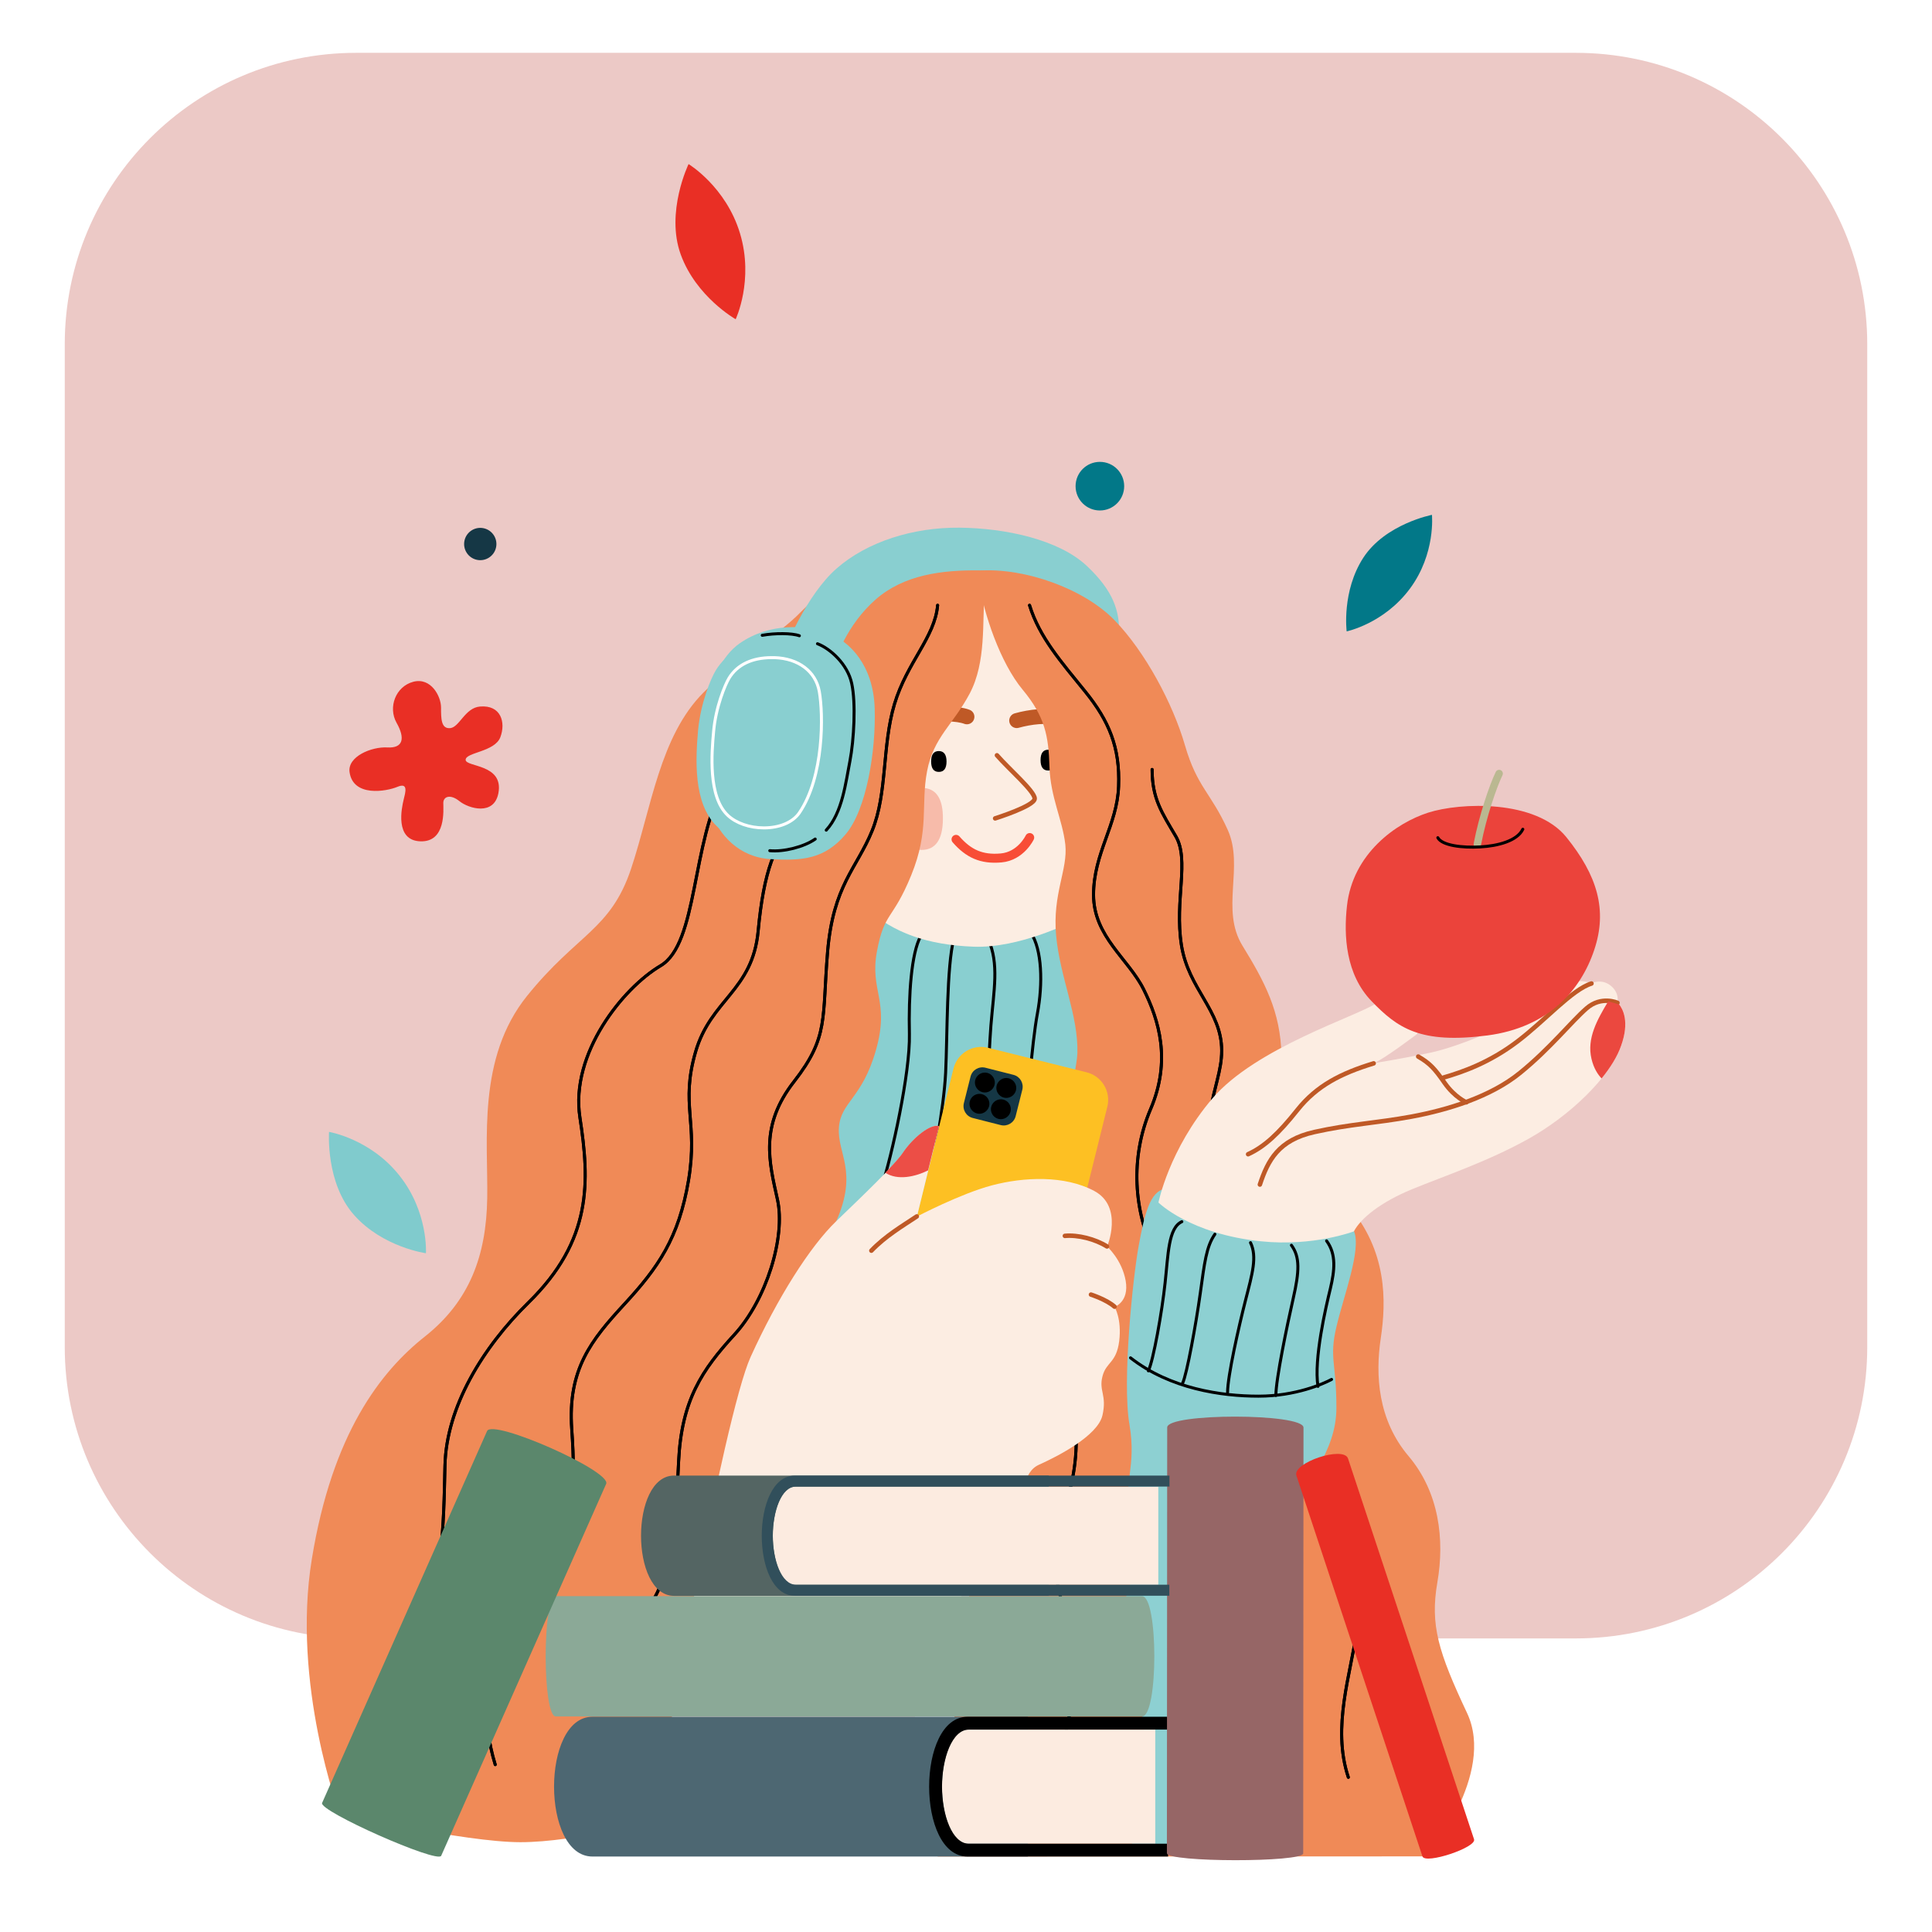 <?xml version="1.0" encoding="UTF-8"?>
<!-- Generator: Adobe Illustrator 27.5.0, SVG Export Plug-In . SVG Version: 6.00 Build 0)  -->
<svg xmlns="http://www.w3.org/2000/svg" xmlns:xlink="http://www.w3.org/1999/xlink" version="1.0" id="art" x="0px" y="0px" viewBox="0 0 1280 1280" style="enable-background:new 0 0 1280 1280;" xml:space="preserve">
<style type="text/css">
	.st0{fill:#87AA8B;}
	.st1{fill:#F4DF9D;}
	.st2{fill:#ECC9C6;}
	.st3{fill:#E7BE76;}
	.st4{fill:#FDE5D4;}
	.st5{fill:#5B876C;}
	.st6{fill:#E5E577;}
	.st7{fill:#445A61;}
	.st8{fill:#2C544A;}
	.st9{fill:#8BA997;}
	.st10{fill:#617F77;}
	.st11{fill:#D4554C;}
	.st12{fill:#E92F25;}
	.st13{fill:#F8F4ED;}
	.st14{fill:#DEC2AC;}
	.st15{fill:#FDFBF9;}
	.st16{opacity:0.15;fill:#507169;}
	.st17{fill:#ABB7B8;}
	.st18{fill:#DC8D55;}
	.st19{opacity:0.27;fill:#677AA8;}
	.st20{filter:url(#Adobe_OpacityMaskFilter);}
	.st21{filter:url(#Adobe_OpacityMaskFilter_00000053537086218847544220000008936624365614503559_);}
	.st22{mask:url(#SVGID_1_);fill:url(#SVGID_00000064322093125260430470000013727323070763217315_);}
	.st23{opacity:0.2;fill:url(#SVGID_00000098180381932858881700000010353715794912657820_);}
	.st24{fill:#181F29;}
	.st25{fill:#546563;}
	.st26{fill:#43675E;}
	.st27{fill:#E9B692;}
	.st28{fill:#80CBCD;}
	.st29{opacity:0.66;fill:#535558;}
	.st30{fill:#F2EADD;}
	.st31{fill:#153745;}
	.st32{fill:#DD7B74;}
	.st33{fill:#E08780;}
	.st34{fill:#DE7C75;}
	.st35{fill:#E5A97F;}
	.st36{fill:#77BDBE;}
	.st37{fill:#97D4D6;}
	.st38{fill:#A67D7D;}
	.st39{fill:#FFE6F0;}
	.st40{opacity:0.66;fill:#EBC98D;}
	.st41{fill:#E09A68;}
	.st42{opacity:0.23;fill:url(#SVGID_00000124156732205137880550000012255155577401142422_);}
	.st43{opacity:0.23;fill:url(#SVGID_00000046299282247321921300000009511107134027179196_);}
	.st44{opacity:9.000000e-02;fill:url(#SVGID_00000089555834325121705410000004219095593839665077_);}
	.st45{fill:#303336;}
	.st46{fill:#4C6E65;}
	.st47{fill:#B66447;}
	.st48{fill:#F9F6F0;}
	.st49{fill:#FFA4C6;}
	.st50{fill:#DD905A;}
	.st51{opacity:0.66;fill:#B66447;}
	.st52{fill:#EFEBE6;}
	.st53{fill:#638079;}
	.st54{fill:#DF9866;}
	.st55{fill:#824F47;}
	.st56{fill:#E18A84;}
	.st57{fill:#FA4F7F;}
	.st58{opacity:0.66;fill:#D7CDBE;}
	.st59{fill:#E3A579;}
	.st60{opacity:0.66;}
	.st61{fill:#96D4D5;}
	.st62{fill:#75AB7D;}
	.st63{fill:#9EB0AC;}
	.st64{fill:#56766E;}
	.st65{filter:url(#Adobe_OpacityMaskFilter_00000057110765484802454850000010702293785479047553_);}
	.st66{filter:url(#Adobe_OpacityMaskFilter_00000028297376118521206580000016251562106612026529_);}
	
		.st67{mask:url(#SVGID_00000180366485077127919710000011744811450159911304_);fill:url(#SVGID_00000040550080451172279440000002157997125915081910_);}
	.st68{opacity:0.2;fill:url(#SVGID_00000076584405061746261290000010122050392022511795_);}
	.st69{fill:#E8DBCC;}
	.st70{fill:#D96A62;}
	.st71{fill:#ECE2D5;}
	.st72{opacity:0.23;fill:url(#SVGID_00000083076304205425407930000017397850433226145185_);}
	.st73{opacity:0.23;fill:url(#SVGID_00000152945055275699951590000015251332975361127567_);}
	.st74{opacity:9.000000e-02;fill:url(#SVGID_00000101814036557208780000000014228386005337298871_);}
	.st75{fill:#A0D8D9;}
	.st76{fill:#D96860;}
	.st77{fill:url(#SVGID_00000116206961843616320270000002879222028688839358_);}
	.st78{fill:#52736B;}
	.st79{fill:#D8655C;}
	.st80{fill:#395E55;}
	.st81{fill:#A0B89A;}
	.st82{fill:#254552;}
	.st83{fill:none;stroke:#000000;stroke-width:1.986;stroke-linecap:round;stroke-linejoin:round;stroke-miterlimit:10;}
	.st84{fill:#ED8F4C;}
	.st85{fill:none;stroke:#E92F25;stroke-width:17.875;stroke-linecap:round;stroke-linejoin:round;stroke-miterlimit:10;}
	.st86{fill:none;stroke:#E92F25;stroke-width:7.944;stroke-linecap:round;stroke-linejoin:round;stroke-miterlimit:10;}
	.st87{fill:#FBE1F7;}
	.st88{fill:#F4CCDE;}
	.st89{fill:none;stroke:#DF6159;stroke-width:1.986;stroke-linecap:round;stroke-linejoin:round;stroke-miterlimit:10;}
	.st90{fill:#FCEBE0;}
	.st91{fill:#314F5B;}
	.st92{fill:#FDC023;}
	.st93{fill:#EE6159;}
	.st94{fill:#F84D36;}
	.st95{fill:#E48CAA;}
	.st96{fill:#445F6A;}
	.st97{fill:#FFFFFF;}
	.st98{fill:#EADDD2;}
	.st99{fill:#E4833C;}
	.st100{opacity:0.46;}
	.st101{fill:#F49A86;}
	.st102{opacity:0.27;fill:#F49A86;}
	.st103{fill:none;stroke:#FB9688;stroke-width:4.965;stroke-linecap:round;stroke-linejoin:round;stroke-miterlimit:10;}
	.st104{fill:none;stroke:#BF5926;stroke-width:2.979;stroke-linecap:round;stroke-linejoin:round;stroke-miterlimit:10;}
	.st105{fill:none;stroke:#E8DACF;stroke-width:9.931;stroke-linecap:round;stroke-linejoin:round;stroke-miterlimit:10;}
	.st106{fill:none;stroke:#027888;stroke-width:5.958;stroke-linecap:round;stroke-linejoin:round;stroke-miterlimit:10;}
	.st107{fill:#E1EFF1;}
	.st108{fill:none;stroke:#97C8CE;stroke-width:1.986;stroke-linecap:round;stroke-linejoin:round;stroke-miterlimit:10;}
	.st109{fill:#F0BA92;}
	.st110{fill:none;stroke:#E4833C;stroke-width:2.979;stroke-linecap:round;stroke-linejoin:round;stroke-miterlimit:10;}
	.st111{fill:none;stroke:#FBA69A;stroke-width:5.958;stroke-linecap:round;stroke-linejoin:round;stroke-miterlimit:10;}
	.st112{fill:none;stroke:#153745;stroke-width:5.958;stroke-linecap:round;stroke-linejoin:round;stroke-miterlimit:10;}
	.st113{opacity:0.52;}
	.st114{fill:#E8DACF;}
	.st115{fill:#FB9B8E;}
	.st116{fill:#FDF4EE;}
	.st117{fill:none;stroke:#FCB4AB;stroke-width:1.986;stroke-linecap:round;stroke-linejoin:round;stroke-miterlimit:10;}
	.st118{fill:none;stroke:#BF5926;stroke-width:9.931;stroke-linecap:round;stroke-linejoin:round;stroke-miterlimit:10;}
	.st119{opacity:0.6;}
	.st120{fill:#FED56E;}
	.st121{fill:#EA3D34;}
	.st122{fill:#89CFD0;}
	.st123{fill:none;stroke:#FFFFFF;stroke-width:1.986;stroke-linecap:round;stroke-linejoin:round;stroke-miterlimit:10;}
	.st124{fill:none;stroke:#F84D36;stroke-width:5.958;stroke-linecap:round;stroke-linejoin:round;stroke-miterlimit:10;}
	.st125{fill:#DC6B91;}
	.st126{fill:#2C4B58;}
	.st127{fill:#DB668D;}
	.st128{fill:#EB433B;}
	.st129{fill:none;stroke:#BAB891;stroke-width:4.965;stroke-linecap:round;stroke-linejoin:round;stroke-miterlimit:10;}
	.st130{fill:#2B332B;}
	.st131{fill:none;stroke:#000000;stroke-width:9.931;stroke-linecap:round;stroke-linejoin:round;stroke-miterlimit:10;}
	.st132{fill:none;stroke:#FBA69A;stroke-width:1.986;stroke-linecap:round;stroke-linejoin:round;stroke-miterlimit:10;}
	.st133{fill:none;stroke:#FBA69A;stroke-width:6.952;stroke-linecap:round;stroke-linejoin:round;stroke-miterlimit:10;}
	.st134{fill:#FCEDE3;}
	.st135{fill:#71B3BC;}
	.st136{fill:#FEDE8A;}
	.st137{fill:#E07358;}
	.st138{fill:none;stroke:#B35548;stroke-width:1.986;stroke-linecap:round;stroke-linejoin:round;stroke-miterlimit:10;}
	.st139{fill:#FA8062;}
	.st140{fill:none;stroke:#000000;stroke-width:6.952;stroke-linecap:round;stroke-linejoin:round;stroke-miterlimit:10;}
	.st141{fill:none;stroke:#F84D36;stroke-width:3.972;stroke-linecap:round;stroke-linejoin:round;stroke-miterlimit:10;}
	.st142{fill:none;stroke:#F84D36;stroke-width:1.986;stroke-linecap:round;stroke-linejoin:round;stroke-miterlimit:10;}
	.st143{fill:#EFBDCE;}
	.st144{fill:none;stroke:#E07D9E;stroke-width:1.986;stroke-linecap:round;stroke-linejoin:round;stroke-miterlimit:10;}
	.st145{fill:none;stroke:#2B332B;stroke-width:1.986;stroke-linecap:round;stroke-linejoin:round;stroke-miterlimit:10;}
	.st146{fill:#027888;}
	.st147{fill:#DF6159;}
	.st148{fill:#FCEDE2;}
	.st149{fill:#F08A57;}
	.st150{fill:#EC4E46;}
	.st151{fill:#8DD0D2;}
	.st152{fill:#EB483F;}
	.st153{fill:#4D6772;}
	.st154{fill:#966666;}
	.st155{fill:none;stroke:#80CBCD;stroke-width:5.958;stroke-linecap:round;stroke-linejoin:round;stroke-miterlimit:10;}
	.st156{fill:#C43932;}
	.st157{fill:none;stroke:#419AA6;stroke-width:1.986;stroke-linecap:round;stroke-linejoin:round;stroke-miterlimit:10;}
	.st158{fill:#E6AD85;}
	.st159{fill:none;stroke:#FFFFFF;stroke-width:1.83;stroke-linecap:round;stroke-linejoin:round;stroke-miterlimit:10;}
	.st160{filter:url(#Adobe_OpacityMaskFilter_00000128480366306335661950000006729344484999212477_);}
	.st161{filter:url(#Adobe_OpacityMaskFilter_00000067219028461113463570000015618170342495209885_);}
	
		.st162{mask:url(#SVGID_00000158010885867070158790000004431311586597455507_);fill:url(#SVGID_00000106123938209499016730000001699645427630826149_);}
	.st163{opacity:0.42;fill:url(#SVGID_00000082368120783135436770000004196363225939797683_);}
	.st164{fill:#BFA786;}
	.st165{fill:#F7EAE1;}
	.st166{fill:none;stroke:#FCB1A7;stroke-width:2.44;stroke-linecap:round;stroke-linejoin:round;stroke-miterlimit:10;}
	.st167{filter:url(#Adobe_OpacityMaskFilter_00000093155511288116675470000006355109861163320209_);}
	.st168{filter:url(#Adobe_OpacityMaskFilter_00000168076840174687138860000010347094999148057771_);}
	
		.st169{mask:url(#SVGID_00000158014400039002224570000017031747013713099913_);fill:url(#SVGID_00000015327812511275394590000010237686115121482910_);}
	.st170{opacity:0.5;fill:url(#SVGID_00000137850383433975617470000006588863398769621940_);}
	.st171{opacity:0.54;fill:#F4A680;}
	.st172{fill:none;stroke:#DC8D55;stroke-width:3.66;stroke-linecap:round;stroke-linejoin:round;stroke-miterlimit:10;}
	.st173{opacity:0.72;fill:url(#SVGID_00000101065056214658482710000014634002096554954167_);}
	.st174{filter:url(#Adobe_OpacityMaskFilter_00000039111976223759266220000000106396401574449584_);}
	.st175{filter:url(#Adobe_OpacityMaskFilter_00000139999751513147169480000000339374312000844160_);}
	
		.st176{mask:url(#SVGID_00000137131891455738885820000017483157712257116317_);fill:url(#SVGID_00000065766933970134540680000016843099233821796224_);}
	.st177{opacity:0.63;fill:url(#SVGID_00000139975403300564923440000008862903223585637000_);}
	.st178{filter:url(#Adobe_OpacityMaskFilter_00000062182529466697881600000017855790077837473174_);}
	.st179{filter:url(#Adobe_OpacityMaskFilter_00000036955458433510429440000010602751887765193365_);}
	
		.st180{mask:url(#SVGID_00000150808317212217272320000010093864718008010655_);fill:url(#SVGID_00000157277719041052315780000016941343976356696726_);}
	.st181{opacity:0.63;fill:url(#SVGID_00000011025361855674764970000007779870720515337123_);}
	.st182{opacity:0.72;fill:#FAC1C1;}
	.st183{fill:none;stroke:#FCB6AD;stroke-width:1.83;stroke-linecap:round;stroke-linejoin:round;stroke-miterlimit:10;}
	.st184{filter:url(#Adobe_OpacityMaskFilter_00000107581347764312603440000004981012085992884661_);}
	.st185{filter:url(#Adobe_OpacityMaskFilter_00000158722886403444739700000014539457519957997239_);}
	
		.st186{mask:url(#SVGID_00000004506808626657978050000011713775537342595259_);fill:url(#SVGID_00000057128236030540201700000018188874773000362413_);}
	.st187{opacity:0.4;fill:url(#SVGID_00000137128060158759405910000000789255233086467005_);}
	.st188{filter:url(#Adobe_OpacityMaskFilter_00000117636392662364513920000015158841295806922128_);}
	.st189{filter:url(#Adobe_OpacityMaskFilter_00000156571748447661649330000010834314283779084430_);}
	
		.st190{mask:url(#SVGID_00000021108832447618281030000015572220422404077226_);fill:url(#SVGID_00000058565864270185022240000009620136204249984184_);}
	.st191{opacity:0.38;fill:url(#SVGID_00000141434289154577842660000000796665604457533111_);}
	.st192{filter:url(#Adobe_OpacityMaskFilter_00000171696952698831928640000008206895607202315419_);}
	.st193{filter:url(#Adobe_OpacityMaskFilter_00000134939150827411511880000011240587022852219276_);}
	
		.st194{mask:url(#SVGID_00000012447175369136528150000008349172676329525658_);fill:url(#SVGID_00000048466163275220300960000012127513703011792267_);}
	.st195{opacity:0.38;fill:url(#SVGID_00000076584488427507762840000006027470660486679183_);}
	.st196{filter:url(#Adobe_OpacityMaskFilter_00000182525495884146853890000012428416625022589868_);}
	.st197{filter:url(#Adobe_OpacityMaskFilter_00000142891295996398717710000017333856229305187757_);}
	
		.st198{mask:url(#SVGID_00000074419798264604559360000001599820070789996714_);fill:url(#SVGID_00000091696757427130622260000002248029569196971909_);}
	.st199{opacity:0.29;fill:url(#SVGID_00000102546484029706740690000005216195945507362439_);}
	.st200{fill:#91BC97;}
	.st201{fill:#B2569B;}
	.st202{fill:#6B937B;}
	.st203{fill:#E689B3;}
	.st204{fill:#A3BBAD;}
	.st205{fill:#636CB2;}
	.st206{fill:#EB87A0;}
	.st207{fill:#FBC845;}
	.st208{fill:#ADDDDE;}
	.st209{fill:#FCD675;}
	.st210{fill:none;stroke:#FBCE5C;stroke-width:1.83;stroke-linecap:round;stroke-linejoin:round;stroke-miterlimit:10;}
	.st211{opacity:0.32;fill:#FCEBE0;}
	.st212{fill:none;stroke:#000000;stroke-width:1.22;stroke-linecap:round;stroke-linejoin:round;stroke-miterlimit:10;}
	.st213{fill:#EC6C2B;}
	.st214{fill:#F6AAA6;}
	.st215{filter:url(#Adobe_OpacityMaskFilter_00000160162886315490091380000015505556179525820316_);}
	.st216{filter:url(#Adobe_OpacityMaskFilter_00000006665410017914272410000004657093888689443463_);}
	
		.st217{mask:url(#SVGID_00000159438878174688378240000015977586918976208514_);fill:url(#SVGID_00000130624261710214320300000018006765092824529079_);}
	.st218{opacity:0.4;fill:url(#SVGID_00000017506585829067538470000017834147150345986203_);}
	.st219{fill:url(#SVGID_00000147927782915775721560000003719842015390175372_);}
	.st220{fill:none;stroke:#000000;stroke-width:2.44;stroke-linecap:round;stroke-linejoin:round;stroke-miterlimit:10;}
	.st221{fill:none;stroke:#F08854;stroke-width:2.44;stroke-linecap:round;stroke-linejoin:round;stroke-miterlimit:10;}
	.st222{fill:url(#SVGID_00000098934203455704152730000010611853706710290857_);}
	.st223{opacity:0.43;}
	.st224{fill:#F4A680;}
	.st225{opacity:0.4;fill:#C37BB1;}
	.st226{fill:url(#SVGID_00000153684495864056884590000006491974195085901189_);}
	.st227{fill:#E387A6;}
	.st228{fill:url(#SVGID_00000019641688922893140440000012979021167053104814_);}
	.st229{fill:#F7C4AB;}
	.st230{filter:url(#Adobe_OpacityMaskFilter_00000176009044106531773620000010053635519338020792_);}
	.st231{filter:url(#Adobe_OpacityMaskFilter_00000050656576583960734250000002505388069829097867_);}
	
		.st232{mask:url(#SVGID_00000069379884168986123810000000875993781344641718_);fill:url(#SVGID_00000094616645911076361420000012297625517890031776_);}
	.st233{opacity:0.4;fill:#E92F25;}
	.st234{fill:url(#SVGID_00000100347471374329176250000003393906978059489445_);}
	.st235{fill:url(#SVGID_00000023256437746216410030000008169101669592846014_);}
	.st236{fill:#238A97;}
	.st237{fill:url(#SVGID_00000054960129189486240400000010531452727738711697_);}
	.st238{fill:#F39F75;}
	.st239{fill:url(#SVGID_00000064347860814959711860000014390516468380594860_);}
	.st240{fill:url(#SVGID_00000043437853535726561720000016293909905704574864_);}
	.st241{fill:#F3A47D;}
	.st242{fill:#EE5E57;}
	.st243{fill:url(#SVGID_00000082368725699380703810000001137742721969465754_);}
	.st244{opacity:0.3;fill:#6A73B5;}
	.st245{fill:url(#SVGID_00000161596617411200417480000015540789712846502590_);}
	.st246{fill:none;stroke:#2B332B;stroke-width:3.082;stroke-linecap:round;stroke-linejoin:round;stroke-miterlimit:10;}
	.st247{fill:url(#SVGID_00000039121850170684351110000010179481877162524845_);}
	.st248{fill:url(#SVGID_00000090982207446089895050000002067081101668192910_);}
	.st249{fill:none;stroke:#F08854;stroke-width:3.082;stroke-linecap:round;stroke-linejoin:round;stroke-miterlimit:10;}
	.st250{fill:#F6B60D;}
	.st251{filter:url(#Adobe_OpacityMaskFilter_00000044148175260372549360000012227786752860926653_);}
	.st252{filter:url(#Adobe_OpacityMaskFilter_00000056411695272223594880000011569298589610556055_);}
	
		.st253{mask:url(#SVGID_00000131355254870091436570000001725385640584474523_);fill:url(#SVGID_00000003074223623915667110000012784984209834715838_);}
	.st254{fill:url(#SVGID_00000119119905183095823630000001577153461268308904_);}
	.st255{filter:url(#Adobe_OpacityMaskFilter_00000000181240942025061590000015093675861243447742_);}
	.st256{filter:url(#Adobe_OpacityMaskFilter_00000074428608492506728690000016056825674845322664_);}
	
		.st257{mask:url(#SVGID_00000111873570809457775730000013576884754753248413_);fill:url(#SVGID_00000165955859760460565340000004364478161079280024_);}
	.st258{opacity:0.6;fill:url(#SVGID_00000034797375966207886130000007243556157965541780_);}
	.st259{filter:url(#Adobe_OpacityMaskFilter_00000164474332930353038680000002240494797922279865_);}
	.st260{filter:url(#Adobe_OpacityMaskFilter_00000010286708254149934870000013385758529854427013_);}
	
		.st261{mask:url(#SVGID_00000062172398587874443310000007624679634970972589_);fill:url(#SVGID_00000029751569646388490380000005744222898587190148_);}
	.st262{opacity:0.6;fill:url(#SVGID_00000046297849715240655270000013537062130386382730_);}
	.st263{fill:#379670;}
	.st264{fill:url(#SVGID_00000043447565951265113800000001658228769333879202_);}
	.st265{fill:none;stroke:#2B332B;stroke-width:3.66;stroke-linecap:round;stroke-linejoin:round;stroke-miterlimit:10;}
	.st266{fill:url(#SVGID_00000145034738740799953620000002354392549525774247_);}
	.st267{fill:none;stroke:#F6BB9E;stroke-width:2.44;stroke-linecap:round;stroke-linejoin:round;stroke-miterlimit:10;}
	.st268{fill:url(#SVGID_00000000200791204653103170000014082221709266280883_);}
	.st269{fill:url(#SVGID_00000081649839819952667420000007191781514002004149_);}
	.st270{opacity:0.55;fill:#404CA1;}
	.st271{filter:url(#Adobe_OpacityMaskFilter_00000107567969236639020710000009539617095615365513_);}
	.st272{filter:url(#Adobe_OpacityMaskFilter_00000151505395558089598240000010642887953232695435_);}
	
		.st273{mask:url(#SVGID_00000002351581411582258450000003330942419324806537_);fill:url(#SVGID_00000003067276686056744760000000921577197338935992_);}
	.st274{fill:url(#SVGID_00000180367226005962727910000003202650764575158193_);}
	.st275{fill:url(#SVGID_00000096061464227260109570000002520890500635979908_);}
	.st276{filter:url(#Adobe_OpacityMaskFilter_00000043445678100678481340000014822519086610229411_);}
	.st277{filter:url(#Adobe_OpacityMaskFilter_00000078046043766529278120000017370434539094325403_);}
	
		.st278{mask:url(#SVGID_00000142139060584455700660000017651329997097159555_);fill:url(#SVGID_00000141432267794031344450000000230921772136005797_);}
	.st279{fill:url(#SVGID_00000119834166038061581970000001959298602036053690_);}
	.st280{fill:#FAD6C4;}
	.st281{fill:none;stroke:#F5AF8C;stroke-width:1.22;stroke-linecap:round;stroke-linejoin:round;stroke-miterlimit:10;}
	.st282{fill:url(#SVGID_00000065786721289125712130000008669394054700154261_);}
	.st283{opacity:0.79;fill:url(#SVGID_00000118385528832340406950000015801983118096978597_);}
	.st284{filter:url(#Adobe_OpacityMaskFilter_00000004505995933591980410000016634671043826235557_);}
	.st285{filter:url(#Adobe_OpacityMaskFilter_00000031912788992819742300000002620855465781362824_);}
	
		.st286{mask:url(#SVGID_00000039814453804215072680000010049450262840318623_);fill:url(#SVGID_00000103955788089408087060000000291242572837093809_);}
	.st287{opacity:0.35;fill:url(#SVGID_00000155855149567284510490000002055652723496491682_);}
	.st288{filter:url(#Adobe_OpacityMaskFilter_00000018933195070699175230000018428175955711711403_);}
	.st289{filter:url(#Adobe_OpacityMaskFilter_00000067198776362512857880000015211631321400680352_);}
	
		.st290{mask:url(#SVGID_00000140702037647217411870000004372245088758367408_);fill:url(#SVGID_00000066488425409099988220000009236033813308016814_);}
	.st291{opacity:0.34;fill:url(#SVGID_00000025417957413615188610000001189275782239890602_);}
	.st292{fill:url(#SVGID_00000097482959501774491680000002415957495118945160_);}
	.st293{opacity:0.25;fill:#404CA1;}
	.st294{opacity:0.64;fill:#F4A680;}
	.st295{opacity:0.21;fill:url(#SVGID_00000118393039086078750160000014220813093522411164_);}
	.st296{opacity:0.9;fill:url(#SVGID_00000042713248531510372390000014531938855345140376_);}
	.st297{fill:none;stroke:#C43932;stroke-width:2.44;stroke-linecap:round;stroke-linejoin:round;stroke-miterlimit:10;}
	.st298{fill:url(#SVGID_00000121265035616600683620000017730596144503717005_);}
	.st299{filter:url(#Adobe_OpacityMaskFilter_00000177449908599278682870000002347239470596746141_);}
	.st300{filter:url(#Adobe_OpacityMaskFilter_00000011730897557409416000000007914904973295784853_);}
	
		.st301{mask:url(#SVGID_00000121243703813163637870000003143805511397965186_);fill:url(#SVGID_00000116919488678109661290000006540734592727433091_);}
	.st302{opacity:0.37;fill:url(#SVGID_00000045590531539588999550000003915900911477952445_);}
	.st303{filter:url(#Adobe_OpacityMaskFilter_00000109013305838742126410000009162804424937784484_);}
	.st304{filter:url(#Adobe_OpacityMaskFilter_00000055704106692953638380000016261344563676253882_);}
	
		.st305{mask:url(#SVGID_00000113348720736484327680000012877302943491525789_);fill:url(#SVGID_00000098210956137885343380000016435837802929664400_);}
	.st306{opacity:0.24;fill:url(#SVGID_00000049219257799832470040000010266122593244502972_);}
	.st307{fill:url(#SVGID_00000078034519289958282950000003799596264280344982_);}
	.st308{filter:url(#Adobe_OpacityMaskFilter_00000023272483496106382010000000477130751539557035_);}
	.st309{filter:url(#Adobe_OpacityMaskFilter_00000084514542914681622170000006922892144249245317_);}
	
		.st310{mask:url(#SVGID_00000132089312379691983720000011554412363002652604_);fill:url(#SVGID_00000101069638868955768890000013528709277330795137_);}
	.st311{opacity:0.85;fill:url(#SVGID_00000157996727585421017700000000956667161529671820_);}
	.st312{fill:#F7BF2C;}
	.st313{fill:none;stroke:#000000;stroke-width:1.83;stroke-linecap:round;stroke-linejoin:round;stroke-miterlimit:10;}
	.st314{fill:url(#SVGID_00000098918617036869721180000001703158068546072231_);}
	.st315{fill:url(#SVGID_00000178187526391294582370000006779623619652774280_);}
	.st316{fill:#FAC8C8;}
	.st317{fill:#E6D5C1;}
	.st318{fill:url(#SVGID_00000120554899495603066700000002975185494731636117_);}
	.st319{fill:#F8ACAD;}
	.st320{fill:#292F44;}
	.st321{fill:#404CA1;}
	.st322{fill:url(#SVGID_00000109710035149434653290000000989688000256719753_);}
	.st323{fill:#ED5851;}
	.st324{fill:url(#SVGID_00000068663614473031092720000007796881549895003837_);}
	.st325{filter:url(#Adobe_OpacityMaskFilter_00000081624017573277427350000007707044657140594599_);}
	.st326{filter:url(#Adobe_OpacityMaskFilter_00000018200974904127811280000007555191434595040674_);}
	
		.st327{mask:url(#SVGID_00000075154597489861686940000007817413537831433901_);fill:url(#SVGID_00000096754011845403507580000005872491159929663140_);}
	.st328{fill:url(#SVGID_00000057827929871968839290000012757309193455616384_);}
	.st329{fill:none;stroke:#EF9CB0;stroke-width:2.788;stroke-linecap:round;stroke-linejoin:round;stroke-miterlimit:10;}
	.st330{fill:none;stroke:#2B332B;stroke-width:3.346;stroke-linecap:round;stroke-linejoin:round;stroke-miterlimit:10;}
	.st331{filter:url(#Adobe_OpacityMaskFilter_00000083800767665375644780000000862592853973514633_);}
	.st332{filter:url(#Adobe_OpacityMaskFilter_00000093897716775729162050000014763242017785682335_);}
	
		.st333{mask:url(#SVGID_00000092415987140048655990000013319300240807557048_);fill:url(#SVGID_00000160163151734933512280000017866482271920945335_);}
	.st334{fill:url(#SVGID_00000094599889477948745450000007517295062171430531_);}
	.st335{filter:url(#Adobe_OpacityMaskFilter_00000050650094540592330100000000141685353439215265_);}
	.st336{filter:url(#Adobe_OpacityMaskFilter_00000176746471044704615550000005632296454705309345_);}
	
		.st337{mask:url(#SVGID_00000096061167488160921910000009134646277647256745_);fill:url(#SVGID_00000059999214261270421220000001739938046298236072_);}
	.st338{fill:url(#SVGID_00000016046830585546448700000013459399461203248293_);}
	.st339{filter:url(#Adobe_OpacityMaskFilter_00000029745957203277554340000017330244554241329319_);}
	.st340{filter:url(#Adobe_OpacityMaskFilter_00000021815447350151997680000007165764154735225744_);}
	
		.st341{mask:url(#SVGID_00000049184874860190026960000010069428992761377171_);fill:url(#SVGID_00000060751938499028082590000011311449831559077817_);}
	.st342{fill:url(#SVGID_00000140721587229162177090000008356041578767599285_);}
	.st343{fill:url(#SVGID_00000157304797610051790140000006283585186692144803_);}
	.st344{fill:url(#SVGID_00000024702356153304539200000009642264466633159317_);}
	.st345{fill:#B26539;}
	.st346{fill:#A95423;}
	.st347{fill:url(#SVGID_00000108300970588921766700000017569276284154786971_);}
	.st348{opacity:0.79;fill:url(#SVGID_00000071527807256778127480000012431296634834552968_);}
	.st349{filter:url(#Adobe_OpacityMaskFilter_00000133490211624066551570000014785677069106535574_);}
	.st350{filter:url(#Adobe_OpacityMaskFilter_00000156577181873244830250000006930720618660963487_);}
	
		.st351{mask:url(#SVGID_00000007404630942729817090000014491819267919922816_);fill:url(#SVGID_00000150805929577204913170000014076254298532902029_);}
	.st352{opacity:0.35;fill:url(#SVGID_00000138536775473651077440000001593394551681858468_);}
	.st353{filter:url(#Adobe_OpacityMaskFilter_00000003821245197821025910000013982241908759247243_);}
	.st354{filter:url(#Adobe_OpacityMaskFilter_00000052072764732471664980000004312945442029710779_);}
	
		.st355{mask:url(#SVGID_00000057840716680389642480000016859756812823742358_);fill:url(#SVGID_00000045581960048589589130000002198953457147521450_);}
	.st356{opacity:0.34;fill:url(#SVGID_00000153687520394618338960000007220444646705750406_);}
	.st357{fill:url(#SVGID_00000026871686458300181140000016539989227910400640_);}
	.st358{opacity:0.21;fill:url(#SVGID_00000173118560482619202570000013297404777758230438_);}
	.st359{opacity:0.9;fill:url(#SVGID_00000131369594023288596090000004186150815688859777_);}
	.st360{fill:url(#SVGID_00000119118175868617311640000017154404980913329029_);}
	.st361{filter:url(#Adobe_OpacityMaskFilter_00000158711024674497656190000006090451828634905729_);}
	.st362{filter:url(#Adobe_OpacityMaskFilter_00000126290933089424299340000014996723260966872971_);}
	
		.st363{mask:url(#SVGID_00000100370384346725960770000011869260846877286072_);fill:url(#SVGID_00000119089873631760986340000012204199093031811497_);}
	.st364{opacity:0.37;fill:url(#SVGID_00000160877966842390821630000015727736630599047810_);}
	.st365{filter:url(#Adobe_OpacityMaskFilter_00000138537991982770840180000013418083482946357404_);}
	.st366{filter:url(#Adobe_OpacityMaskFilter_00000018239181789998872220000015308282149261793431_);}
	
		.st367{mask:url(#SVGID_00000159435098881907558330000015627428973360229040_);fill:url(#SVGID_00000072256294774292927690000016850863279929445542_);}
	.st368{opacity:0.24;fill:url(#SVGID_00000118378446330889835390000012129383289358381742_);}
	.st369{fill:url(#SVGID_00000173124946690227658930000002836856416178571954_);}
	.st370{filter:url(#Adobe_OpacityMaskFilter_00000057134699931170704900000009662994146751232684_);}
	.st371{filter:url(#Adobe_OpacityMaskFilter_00000150783551222020169140000012235960823028138150_);}
	
		.st372{mask:url(#SVGID_00000161590580291541666760000017532585948154976950_);fill:url(#SVGID_00000094606763120539897800000010553122069812420798_);}
	.st373{opacity:0.85;fill:url(#SVGID_00000154424819747482177400000009119535775660810416_);}
	.st374{fill:url(#SVGID_00000012467292164491795720000009501897688354394045_);}
	.st375{fill:url(#SVGID_00000027599143404934927990000015095018915404783535_);}
	.st376{fill:url(#SVGID_00000014615780535666520290000001616443455723796398_);}
	.st377{fill:url(#SVGID_00000013158501627319179870000003054013036660991919_);}
	.st378{fill:#C39168;}
	.st379{fill:url(#SVGID_00000163037059433026702540000003336769443206690178_);}
	.st380{filter:url(#Adobe_OpacityMaskFilter_00000023992867687033470720000007969210116122228365_);}
	.st381{filter:url(#Adobe_OpacityMaskFilter_00000173855873098924942070000005139631135337822116_);}
	
		.st382{mask:url(#SVGID_00000119113166831352827060000003320574631139765151_);fill:url(#SVGID_00000137829333830915147300000008915241982824944056_);}
	.st383{fill:url(#SVGID_00000050655244821591200290000006662562429242713022_);}
	.st384{filter:url(#Adobe_OpacityMaskFilter_00000067232407585528129680000009185252755259560608_);}
	.st385{filter:url(#Adobe_OpacityMaskFilter_00000093884631442954618840000002989867262704389011_);}
	
		.st386{mask:url(#SVGID_00000149347784748272005020000002154194579156777149_);fill:url(#SVGID_00000023274716854096485210000006068371829048321166_);}
	.st387{fill:url(#SVGID_00000047757515821005730070000000827387411463810182_);}
	.st388{filter:url(#Adobe_OpacityMaskFilter_00000136390389054087304130000008512288849208342160_);}
	.st389{filter:url(#Adobe_OpacityMaskFilter_00000098204082484466830090000009951050690682136984_);}
	
		.st390{mask:url(#SVGID_00000174577165608729014910000013776212550068671376_);fill:url(#SVGID_00000051354794334927317670000010383676206164683182_);}
	.st391{fill:url(#SVGID_00000068665610989690164280000003965877966418159531_);}
	.st392{filter:url(#Adobe_OpacityMaskFilter_00000183927387376013394680000012991839651405268123_);}
	.st393{filter:url(#Adobe_OpacityMaskFilter_00000039820151884069705340000003636216814875789496_);}
	
		.st394{mask:url(#SVGID_00000036231440073681966980000000199404117421459603_);fill:url(#SVGID_00000045579053680365978260000016828182892343475348_);}
	.st395{fill:url(#SVGID_00000170985133231679570430000009149276941446105003_);}
	.st396{fill:url(#SVGID_00000005972121994354259780000004205765992200588419_);}
	.st397{fill:#E0436A;}
	.st398{fill:url(#SVGID_00000039112412057816161560000010747539377185756329_);}
	.st399{fill:#41655C;}
	.st400{fill:#9AD5D7;}
	.st401{filter:url(#Adobe_OpacityMaskFilter_00000032634552012354522120000006410441213341892785_);}
	.st402{filter:url(#Adobe_OpacityMaskFilter_00000092451622657386322220000012668309430504339119_);}
	
		.st403{mask:url(#SVGID_00000071550563127565721830000003351120472770215062_);fill:url(#SVGID_00000170962807453242747470000005075162099876556960_);}
	.st404{fill:url(#SVGID_00000113343903441737594920000010602262776163798687_);}
	.st405{fill:#E92F25;stroke:#EF9CB0;stroke-width:2.788;stroke-linecap:round;stroke-linejoin:round;stroke-miterlimit:10;}
	.st406{filter:url(#Adobe_OpacityMaskFilter_00000152246597825616615580000005701272740697787042_);}
	.st407{filter:url(#Adobe_OpacityMaskFilter_00000128487090678143833770000000636088031561214615_);}
	
		.st408{mask:url(#SVGID_00000158751354661621710230000011160324427021882289_);fill:url(#SVGID_00000131350658479844396690000014796075501908944572_);}
	.st409{fill:url(#SVGID_00000168077602308719856350000003060346037121876149_);}
	.st410{filter:url(#Adobe_OpacityMaskFilter_00000018947644735142886680000002990900322623102849_);}
	.st411{filter:url(#Adobe_OpacityMaskFilter_00000017496469395833569310000004132324689315783834_);}
	
		.st412{mask:url(#SVGID_00000175308004559874604030000011080509737419783559_);fill:url(#SVGID_00000085246062622675094760000007301575223231447950_);}
	.st413{fill:url(#SVGID_00000108289512134220751890000009834723732022155407_);}
	.st414{filter:url(#Adobe_OpacityMaskFilter_00000154427701853119286850000008725086894471157692_);}
	.st415{filter:url(#Adobe_OpacityMaskFilter_00000139983023464375267830000000052188559157106575_);}
	
		.st416{mask:url(#SVGID_00000014597562701477827200000010664049065615145143_);fill:url(#SVGID_00000029760970211402245180000001870741591902722443_);}
	.st417{fill:url(#SVGID_00000013898660000022252320000009277475810914730643_);}
	.st418{fill:url(#SVGID_00000053543617288212762520000011610156051137329573_);}
	.st419{filter:url(#Adobe_OpacityMaskFilter_00000084494231080805464990000016732365459464201658_);}
	.st420{filter:url(#Adobe_OpacityMaskFilter_00000036238194010627443350000005602817861673311401_);}
	
		.st421{mask:url(#SVGID_00000131355802500030189970000016788528065200712350_);fill:url(#SVGID_00000166664424545613046640000004139672409528472452_);}
	.st422{opacity:0.42;fill:url(#SVGID_00000152246991853603727170000008914874234829022136_);}
	.st423{filter:url(#Adobe_OpacityMaskFilter_00000119087018920475270800000004850618147099087279_);}
	.st424{filter:url(#Adobe_OpacityMaskFilter_00000135681998151954546040000003172349747162440601_);}
	
		.st425{mask:url(#SVGID_00000001665814398619258850000000529915021202359186_);fill:url(#SVGID_00000062175745220708053690000005416272831508627369_);}
	.st426{opacity:0.5;fill:url(#SVGID_00000029005545578677544220000001854136313276277944_);}
	.st427{opacity:0.72;fill:url(#SVGID_00000029763314338343059310000009310548523942781112_);}
	.st428{filter:url(#Adobe_OpacityMaskFilter_00000048476668086127368280000013325696565513223811_);}
	.st429{filter:url(#Adobe_OpacityMaskFilter_00000082367998801969056670000015016225389288161668_);}
	
		.st430{mask:url(#SVGID_00000033368942491081821320000013210362044002188960_);fill:url(#SVGID_00000085225635972557359810000012927303286428956816_);}
	.st431{opacity:0.63;fill:url(#SVGID_00000000209646151420220500000008003560012597830843_);}
	.st432{filter:url(#Adobe_OpacityMaskFilter_00000152954355776429932210000013809869878590547602_);}
	.st433{filter:url(#Adobe_OpacityMaskFilter_00000181065018884611578290000003344394619473272971_);}
	
		.st434{mask:url(#SVGID_00000093884914273826371390000009214593300234334858_);fill:url(#SVGID_00000024724727203180377860000016517524607323285434_);}
	.st435{opacity:0.63;fill:url(#SVGID_00000110435441682902001380000005286590177405822350_);}
	.st436{filter:url(#Adobe_OpacityMaskFilter_00000124154605571041234390000002718744281049506222_);}
	.st437{filter:url(#Adobe_OpacityMaskFilter_00000183946282436366059830000007645144618099209126_);}
	
		.st438{mask:url(#SVGID_00000157273909672080902940000007722405421052781700_);fill:url(#SVGID_00000049932695404794315720000010737368053071451302_);}
	.st439{opacity:0.4;fill:url(#SVGID_00000003792901286195460390000008348632062566446484_);}
	.st440{filter:url(#Adobe_OpacityMaskFilter_00000130614090627316705320000003883204917235529860_);}
	.st441{filter:url(#Adobe_OpacityMaskFilter_00000180333070322999069560000014947986532912160648_);}
	
		.st442{mask:url(#SVGID_00000079466116068479895520000006649837060735808405_);fill:url(#SVGID_00000052814119143526821720000003562316593943060354_);}
	.st443{opacity:0.38;fill:url(#SVGID_00000060738106250527495280000001266792839724702889_);}
	.st444{filter:url(#Adobe_OpacityMaskFilter_00000165229647537008845140000003033944383826627716_);}
	.st445{filter:url(#Adobe_OpacityMaskFilter_00000133504234901733425380000002966748169010425991_);}
	
		.st446{mask:url(#SVGID_00000078734460395775705180000008623922948087269053_);fill:url(#SVGID_00000023994112265623143240000006335896480854464687_);}
	.st447{opacity:0.38;fill:url(#SVGID_00000062904997350173345430000005380902744695404688_);}
	.st448{filter:url(#Adobe_OpacityMaskFilter_00000044174489497464658280000000514540399983469190_);}
	.st449{filter:url(#Adobe_OpacityMaskFilter_00000093859487565255352010000015271406877895322286_);}
	
		.st450{mask:url(#SVGID_00000120526007319318218700000015376128632226771614_);fill:url(#SVGID_00000099656233887757411410000001295492511917955741_);}
	.st451{opacity:0.29;fill:url(#SVGID_00000147205804423013700370000016290672242599451804_);}
	.st452{filter:url(#Adobe_OpacityMaskFilter_00000044166037462103655970000014883525008332469154_);}
	.st453{filter:url(#Adobe_OpacityMaskFilter_00000089538788376987430880000002706989946770176933_);}
	
		.st454{mask:url(#SVGID_00000008112160591348379300000006414380672943271071_);fill:url(#SVGID_00000016058071401560103500000011555204329061815727_);}
	.st455{opacity:0.4;fill:url(#SVGID_00000114061239671405090880000014092130807862623419_);}
	.st456{fill:url(#SVGID_00000156549557816234651570000009591139470252757648_);}
	.st457{fill:url(#SVGID_00000146488577350803562860000002321978868424280966_);}
	.st458{fill:url(#SVGID_00000007391829937112168550000004275305091413491887_);}
	.st459{fill:url(#SVGID_00000052090770546919986800000015574572940367291551_);}
	.st460{filter:url(#Adobe_OpacityMaskFilter_00000030447751211806354900000013446954641996273805_);}
	.st461{filter:url(#Adobe_OpacityMaskFilter_00000039837944407505695110000003786742891509015954_);}
	
		.st462{mask:url(#SVGID_00000183239123007677221540000008550047051860403874_);fill:url(#SVGID_00000054262570622260553330000017100177514902311354_);}
	.st463{fill:url(#SVGID_00000018940893943757885320000004598060349625496231_);}
	.st464{fill:#E3D0BA;}
	.st465{fill:url(#SVGID_00000011023925779223303650000004648596736811059892_);}
	.st466{fill:#70977F;}
	.st467{fill:url(#SVGID_00000178193323509460328410000007634135844375910044_);}
	.st468{fill:url(#SVGID_00000044142155334122586570000008804339170671146662_);}
	.st469{fill:url(#SVGID_00000156552758680823116670000000041243583582940052_);}
	.st470{fill:url(#SVGID_00000044867357095760575280000014924781067535175561_);}
	.st471{fill:url(#SVGID_00000155148158772990982060000016447734407821403312_);}
	.st472{fill:url(#SVGID_00000068671973705169629560000014611359295104387752_);}
	.st473{fill:url(#SVGID_00000172427692124195244200000016101878494630594488_);}
	.st474{filter:url(#Adobe_OpacityMaskFilter_00000090985276038628794350000012782523352729476750_);}
	.st475{filter:url(#Adobe_OpacityMaskFilter_00000091707009020871325900000009058275080878576564_);}
	
		.st476{mask:url(#SVGID_00000114777315773892300390000016603195187564679311_);fill:url(#SVGID_00000065795291941692890890000015474995763561808041_);}
	.st477{fill:url(#SVGID_00000151530700887185038910000005695543753246800568_);}
	.st478{filter:url(#Adobe_OpacityMaskFilter_00000060735944522334713340000003168215904937145999_);}
	.st479{filter:url(#Adobe_OpacityMaskFilter_00000155837538275330462660000012488170997236794019_);}
	
		.st480{mask:url(#SVGID_00000005947895132932093940000000690847231298607516_);fill:url(#SVGID_00000052076669435225463010000007141972983393994152_);}
	.st481{opacity:0.6;fill:url(#SVGID_00000062155808724728602840000011305686256914529155_);}
	.st482{filter:url(#Adobe_OpacityMaskFilter_00000136401961779855455210000014433258528067643573_);}
	.st483{filter:url(#Adobe_OpacityMaskFilter_00000047038947404323280010000006315648112287694000_);}
	
		.st484{mask:url(#SVGID_00000006672638071454169230000016830726597416095127_);fill:url(#SVGID_00000107549185147125134230000007375945236972660126_);}
	.st485{opacity:0.6;fill:url(#SVGID_00000127756212321302047520000003397169980909529518_);}
	.st486{fill:url(#SVGID_00000098943569177468038870000017533560788275971723_);}
	.st487{fill:url(#SVGID_00000167373935350069461170000001059033791761183905_);}
	.st488{fill:url(#SVGID_00000123400124426273263210000003522898437675176093_);}
	.st489{fill:url(#SVGID_00000154410170918553610590000001988551292005726367_);}
	.st490{filter:url(#Adobe_OpacityMaskFilter_00000083089763362202471940000013953085926044633986_);}
	.st491{filter:url(#Adobe_OpacityMaskFilter_00000144301161464697625570000015689265665282508951_);}
	
		.st492{mask:url(#SVGID_00000094611857967924326650000007246132812569066646_);fill:url(#SVGID_00000114037897129161947050000004796498837243756679_);}
	.st493{fill:url(#SVGID_00000048499778017063716190000015382533302922005919_);}
	.st494{fill:url(#SVGID_00000119096415382223817190000014487682444147541904_);}
	.st495{filter:url(#Adobe_OpacityMaskFilter_00000008843499473638840090000016381475699508110219_);}
	.st496{filter:url(#Adobe_OpacityMaskFilter_00000091716654969223139130000016529076588760549556_);}
	
		.st497{mask:url(#SVGID_00000080206662699927646930000010903886320708117130_);fill:url(#SVGID_00000002386213881262384660000002618948368170874265_);}
	.st498{fill:url(#SVGID_00000062900445027097100200000004157477693652535186_);}
	.st499{fill:#FDC639;}
	.st500{fill:url(#SVGID_00000054241559010328217860000017756090119119130501_);}
	.st501{fill:url(#SVGID_00000080915825247437229770000002818550468132341402_);}
	.st502{fill:url(#SVGID_00000125589308846097269740000007534587558381350531_);}
	.st503{fill:url(#SVGID_00000121968995040219906160000016205705264540480447_);}
	.st504{fill:url(#SVGID_00000005970149399124834820000013643327312648872593_);}
	.st505{fill:url(#SVGID_00000080889974773449855140000017961276525070947758_);}
	.st506{fill:url(#SVGID_00000080923485018992058460000003238825003213830555_);}
	.st507{fill:url(#SVGID_00000098911786690688928330000010481477258402444161_);}
	.st508{filter:url(#Adobe_OpacityMaskFilter_00000073709293191414127160000011432225448312742578_);}
	.st509{filter:url(#Adobe_OpacityMaskFilter_00000030445536802375186020000004695865964713508994_);}
	
		.st510{mask:url(#SVGID_00000124867330514966178710000008198468034599768248_);fill:url(#SVGID_00000028297683437890771460000011243134958171197072_);}
	.st511{opacity:0.6;fill:url(#SVGID_00000004510782662891408290000001414856786504246678_);}
	.st512{filter:url(#Adobe_OpacityMaskFilter_00000182505413553597104050000007128052100926849716_);}
	.st513{filter:url(#Adobe_OpacityMaskFilter_00000118377563272489665440000008631620437089128324_);}
	
		.st514{mask:url(#SVGID_00000060728735441728712350000002472667418518551203_);fill:url(#SVGID_00000003787723784119158130000012851305378810226567_);}
	.st515{opacity:0.6;fill:url(#SVGID_00000072985352526274463790000010507948084807312042_);}
	.st516{filter:url(#Adobe_OpacityMaskFilter_00000160900611210476545830000004041842639618660771_);}
	.st517{filter:url(#Adobe_OpacityMaskFilter_00000098218572440275517740000003037809189149013121_);}
	
		.st518{mask:url(#SVGID_00000178924226580232374920000013122394760338539426_);fill:url(#SVGID_00000059293459340059117740000009049513255989228989_);}
	.st519{opacity:0.6;fill:url(#SVGID_00000056412501196975456500000007194563727482012073_);}
	.st520{fill:#515356;}
	.st521{fill:url(#SVGID_00000038408205245517973620000014840286794938163854_);}
	.st522{fill:url(#SVGID_00000150088146668936963220000002016969593718432674_);}
	.st523{fill:#C2D1C8;}
	.st524{fill:#E0C7B2;}
	.st525{fill:#FAF1EA;}
	.st526{fill:url(#SVGID_00000124854275042615674630000004504252595677210296_);}
	.st527{opacity:0.6;fill:url(#SVGID_00000175288090173703719800000014141219024394359962_);}
	.st528{opacity:0.45;}
	.st529{fill:url(#SVGID_00000085232267277627978450000007835883499917886638_);}
	.st530{fill:url(#SVGID_00000124142583384999285840000009995517594431843496_);}
	.st531{fill:url(#SVGID_00000063609162521036194930000002214894218222284465_);}
	.st532{fill:url(#SVGID_00000017480558569578290890000017666285517199339909_);}
	.st533{fill:#E8A5A0;}
	.st534{fill:url(#SVGID_00000021106035625961968710000013135698405194766222_);}
	.st535{fill:url(#SVGID_00000085945292128463818110000006176806367589724058_);}
	.st536{opacity:0.38;fill:url(#SVGID_00000037662772813856656040000000402885891744914090_);}
	.st537{fill:#829380;}
	.st538{fill:#F5E5D7;}
	.st539{fill:url(#SVGID_00000028302961501036808470000013755823571529669016_);}
	.st540{fill:url(#SVGID_00000166671904425860254160000012352661605096418213_);}
	.st541{filter:url(#Adobe_OpacityMaskFilter_00000163069367582148456050000009319078890480357012_);}
	.st542{filter:url(#Adobe_OpacityMaskFilter_00000058564508415415480820000007662532974014615175_);}
	
		.st543{mask:url(#SVGID_00000098219743401053606450000006838549906713477810_);fill:url(#SVGID_00000029749049995988052030000003272986735816091534_);}
	.st544{opacity:0.86;fill:url(#SVGID_00000063632479528442131640000017475163697524734140_);}
	.st545{fill:#E24749;}
	.st546{fill:#DB7169;}
	.st547{fill:#F1704E;}
	.st548{fill:#D2DDD6;}
	.st549{fill:#A17270;}
	.st550{fill:#B18F74;}
	.st551{fill:#B7B5CA;}
	.st552{fill:#425983;}
	.st553{fill:#222B4F;}
	.st554{fill:#B1ABC4;}
	.st555{fill:#B1ADC7;}
	.st556{fill:#DF9663;}
	.st557{fill:#F5BE69;}
	.st558{fill:#FDF2DF;}
	.st559{fill:#5B737D;}
	.st560{fill:#F6E7DB;}
	.st561{fill:#D5D99A;}
	.st562{fill:#B4BBBA;}
	.st563{fill:#CCD3D4;}
	.st564{fill:#499F7D;}
	.st565{fill:#324A3A;}
	.st566{fill:url(#SVGID_00000108993868621615359580000010385742996525764007_);}
	.st567{fill:#E2A072;}
	.st568{fill:url(#SVGID_00000154387364500024971950000018166915478828888197_);}
	.st569{fill:#284754;}
	.st570{fill:#2A4956;}
	.st571{fill:#FFD3E4;}
	.st572{fill:#ABAD88;}
	.st573{fill:#E8A892;}
	.st574{fill:#C2601A;}
	.st575{fill:#623627;}
	.st576{fill:#E0987D;}
	.st577{fill:#282F39;}
	.st578{opacity:0.42;fill:#6BA573;}
	.st579{fill:#F4B85C;}
	.st580{fill:#F8CF90;}
	.st581{fill:#9D517A;}
	.st582{fill:#EFD2C5;}
	.st583{fill:#F0674D;}
	.st584{opacity:0.2;}
	.st585{fill:#F5A4B7;}
	.st586{fill:#FB6D95;}
	.st587{fill:#8CAB98;}
	.st588{fill:#F27852;}
	.st589{fill:#F3D1CF;}
	.st590{fill:#F7C3AA;}
	.st591{fill:#BA8583;}
	.st592{fill:#A3583F;}
	.st593{fill:#C3644A;}
	.st594{fill:#F4BAA5;}
	.st595{fill:#F8D2C4;}
	.st596{fill:#F8B5A0;}
	.st597{fill:#E9A8A4;}
	.st598{fill:url(#SVGID_00000102546499218890560970000011989790987640646293_);}
	.st599{fill:#BB4F31;}
	.st600{fill:#C4A85C;}
	.st601{fill:#FBF4CD;}
	.st602{fill:#A88F4A;}
	.st603{fill:#6A6C6E;}
	.st604{fill:#6C6E70;}
	.st605{opacity:0.29;fill:#FFFFFF;}
	.st606{opacity:0.46;fill:#824F47;}
	.st607{fill:#E185AD;}
	.st608{fill:#BBBCBD;}
	.st609{fill:#D4518A;}
	.st610{fill:#936861;}
	.st611{fill:#AB698D;}
	.st612{fill:#DFD0A7;}
	.st613{fill:#919394;}
	.st614{fill:#F2D4AC;}
	.st615{fill:#E4AC8F;}
	.st616{opacity:0.29;}
	.st617{fill:#DB9278;}
	.st618{fill:#B1954C;}
	.st619{opacity:8.000000e-02;fill:#E8DBCC;}
	.st620{opacity:0.28;fill:#824F47;}
	.st621{opacity:0.22;fill:#824F47;}
	.st622{fill:#ECC1A3;}
	.st623{fill:url(#SVGID_00000013888302658747714570000001201435369811410076_);}
	.st624{fill:#C5856E;}
	.st625{fill:url(#SVGID_00000016067452672343288440000007441899392383217551_);}
	.st626{fill:url(#SVGID_00000137127910175884864530000008145988788135019943_);}
	.st627{fill:url(#SVGID_00000116931672514406211420000012542343873733839280_);}
	.st628{filter:url(#Adobe_OpacityMaskFilter_00000005249651596883056280000008509092187324362665_);}
	.st629{filter:url(#Adobe_OpacityMaskFilter_00000121254262124570426810000011963459344112022432_);}
	
		.st630{mask:url(#SVGID_00000047760609866680013940000013360904677696501179_);fill:url(#SVGID_00000126296373522442892440000001822996424909953684_);}
	.st631{fill:url(#SVGID_00000098193457936897960540000003799063163219403904_);}
	.st632{fill:#E595B8;}
	.st633{fill:url(#SVGID_00000134227681929999267870000004413651714090210441_);}
	.st634{fill:#EFC0BD;}
	.st635{fill:#F8F4EF;}
	.st636{fill:#C26248;}
	.st637{fill:#F4D5D2;}
	.st638{fill:url(#SVGID_00000175314165766572059190000010130919192232889493_);}
	.st639{fill:url(#SVGID_00000101781550563019846650000013315140054386001591_);}
	.st640{fill:url(#SVGID_00000074416899402976889550000002459194095271757985_);}
	.st641{fill:url(#SVGID_00000033343671079856986340000006785200590510196622_);}
	.st642{filter:url(#Adobe_OpacityMaskFilter_00000013187360466995888880000013312949982445616300_);}
	.st643{filter:url(#Adobe_OpacityMaskFilter_00000096041217248873694590000005780448439260441526_);}
	
		.st644{mask:url(#SVGID_00000072968990482978455310000014366383294386772402_);fill:url(#SVGID_00000171720896977425003680000012127450649884628872_);}
	.st645{fill:url(#SVGID_00000134938771036707646200000005427335761830993046_);}
	.st646{fill:url(#SVGID_00000069365104602329236920000014686154335297772709_);}
	.st647{fill:#AEB8A5;}
	.st648{fill:#98A88F;}
	.st649{fill:#708586;}
	.st650{fill:#668561;}
	.st651{fill:#4B6B54;}
	.st652{fill:#27211C;}
	.st653{fill:#DE5240;}
	.st654{fill:url(#SVGID_00000166662866103059091940000014101315516366669449_);}
	.st655{fill:#E67363;}
	.st656{fill:#372F2A;}
	.st657{fill:#E58B49;}
	.st658{fill:#E98476;}
	.st659{fill:#E36554;}
	.st660{fill:url(#SVGID_00000045609499409978477110000015808659202426010543_);}
	.st661{opacity:0.17;fill:#7377A2;}
	.st662{fill:#BE2A2B;}
	.st663{fill:#C9763D;}
	.st664{filter:url(#Adobe_OpacityMaskFilter_00000171716344138712144010000013287662031149291950_);}
	.st665{filter:url(#Adobe_OpacityMaskFilter_00000095333054627033193600000017836561469180488628_);}
	
		.st666{mask:url(#SVGID_00000129914150890559569000000005425548953715725500_);fill:url(#SVGID_00000023279706196752736880000015572176036896639890_);}
	.st667{opacity:0.86;fill:url(#SVGID_00000093154132629966045480000014547404932609141936_);}
	.st668{fill:#434034;}
	.st669{fill:#F9E5D6;}
	.st670{fill:#CF8F5C;}
	.st671{fill:#FFA3C3;}
	.st672{fill:#FBCE88;}
	.st673{fill:#C74B25;}
	.st674{fill:#394F4C;}
	.st675{fill:#3F7C53;}
	.st676{fill:#2C5440;}
	.st677{opacity:0.23;fill:url(#SVGID_00000090982411414159071670000002747534471751872682_);}
	.st678{fill:#3F3D6E;}
	.st679{fill:url(#SVGID_00000160169832238814878430000017094640195993293469_);}
	.st680{fill:#FCF6F2;}
	.st681{fill:#AD6D90;}
	.st682{fill:#592E45;}
	.st683{fill:#EBAFAB;}
	.st684{fill:#A35A82;}
	.st685{filter:url(#Adobe_OpacityMaskFilter_00000066499520020237944940000004525197427579056008_);}
	.st686{filter:url(#Adobe_OpacityMaskFilter_00000114790491362403218820000000923730174964807572_);}
	
		.st687{mask:url(#SVGID_00000182501356239966428000000011872789586868810673_);fill:url(#SVGID_00000122679019811295222460000002398025425977943477_);}
	.st688{opacity:0.7;fill:url(#SVGID_00000163072892128865897990000014776663530529930376_);}
	.st689{fill:#EDAA98;}
	.st690{fill:#D7635B;}
	.st691{fill:#D65E55;}
	.st692{fill:#3B4440;}
	.st693{fill:#D4B79E;}
	.st694{fill:#FAF2EA;}
	.st695{fill:#EAACA7;}
	.st696{fill:url(#SVGID_00000081629980052253410160000004884814757373847952_);}
	.st697{opacity:0.72;}
	.st698{fill:#8FC7C9;}
	.st699{opacity:0.66;fill:#303336;}
	.st700{opacity:0.62;}
	.st701{fill:#FDF1DC;}
	.st702{fill:#6D947C;}
	.st703{fill:#98B2A2;}
	.st704{fill:#748E88;}
	.st705{fill:#4E6F67;}
	.st706{fill:#A4ADAC;}
	.st707{fill:#D3AE8F;}
	.st708{fill:#768482;}
	.st709{fill:#C4BF72;}
	.st710{fill:#C4BA4A;}
	.st711{fill:#A69D38;}
	.st712{fill:#DABBA1;}
	.st713{fill:#DDC0A9;}
	.st714{fill:#DA6D65;}
	.st715{fill:url(#SVGID_00000098189259931765779030000015205151165539685818_);}
	.st716{fill:#E5CFBD;}
	.st717{opacity:0.42;fill:#D8B79D;}
	.st718{fill:#9B726C;}
	.st719{fill:#ABB7B9;}
	.st720{fill:#CDA482;}
	.st721{fill:#535558;}
	.st722{fill:url(#SVGID_00000036954142468799723560000016018681485273519255_);}
	.st723{fill:#EDB8B4;}
	.st724{opacity:0.42;fill:#FFFFFF;}
	.st725{fill:#C4BB42;}
	.st726{fill:#A39C5B;}
	.st727{fill:#CDA380;}
	.st728{fill:#B12E37;}
	.st729{fill:#DABCA3;}
	.st730{fill:#FAF2EB;}
	.st731{fill:#7B9F9E;}
	.st732{fill:#84B48B;}
	.st733{filter:url(#Adobe_OpacityMaskFilter_00000098186551383927416780000016999612506864802695_);}
	.st734{filter:url(#Adobe_OpacityMaskFilter_00000007421314259034611470000012592147950884747396_);}
	
		.st735{mask:url(#SVGID_00000010289238871067188500000013869551853827888057_);fill:url(#SVGID_00000129927009655217239330000015676715491305007027_);}
	.st736{opacity:0.86;fill:url(#SVGID_00000168822972771410065070000012600669206010236309_);}
	.st737{fill:#9FA9A8;}
	.st738{opacity:0.16;}
	.st739{fill:#CBD9D7;}
	.st740{fill:#CFDCDB;}
	.st741{fill:#DDE6E5;}
	.st742{filter:url(#Adobe_OpacityMaskFilter_00000152228846802061913030000001083189817095847097_);}
	.st743{filter:url(#Adobe_OpacityMaskFilter_00000176011295202731077880000018281516206830380469_);}
	
		.st744{mask:url(#SVGID_00000070090661323437711060000009076072813391031228_);fill:url(#SVGID_00000071551343827608119490000013382845148121842568_);}
	.st745{fill:url(#SVGID_00000035500941865463272970000011467489973298479744_);}
	.st746{fill:#DCEFF2;}
	.st747{fill:#DA6F67;}
	.st748{opacity:0.27;}
	.st749{fill:#677AA8;}
	.st750{opacity:0.66;fill:#5EC1E0;}
	.st751{fill:#DF8079;}
	.st752{fill:#9A4F39;}
	.st753{fill:#1D1D1B;}
	.st754{fill:url(#SVGID_00000011007543156677588660000017162901925551401890_);}
	.st755{fill:url(#SVGID_00000065769666302402944570000016794559519057046921_);}
	.st756{opacity:0.23;fill:url(#SVGID_00000076591045688653031300000010850132775220230279_);}
	.st757{fill:#B0CABF;}
	.st758{fill:#66777D;}
	.st759{fill:#6B5E70;}
	.st760{fill:#ED896D;}
	.st761{fill:#7B6D7A;}
	.st762{fill:#5C4763;}
	.st763{fill:#C0B6B0;}
	.st764{fill:#D94E5F;}
	.st765{fill:#F1F2F1;}
	.st766{fill:#FBECE9;}
	.st767{fill:#9C979B;}
	.st768{fill:#FABE89;}
	.st769{fill:#939195;}
	.st770{fill:#FDE2C0;}
	.st771{fill:#F3B5A5;}
	.st772{fill:#BC8E83;}
	.st773{opacity:0.31;fill:url(#SVGID_00000098905269971202784690000001500014695042880906_);}
	.st774{opacity:0.31;fill:url(#SVGID_00000085228237620997459350000011659696643431383437_);}
	.st775{opacity:0.23;fill:url(#SVGID_00000047770442707708302670000007699806428036151728_);}
	.st776{fill:#91B95B;}
	.st777{fill:#BBDC8B;}
	.st778{fill:#C48562;}
	.st779{fill:#6F362C;}
	.st780{fill:#AC543B;}
	.st781{fill:#D3AF91;}
	.st782{fill:url(#SVGID_00000026122189376524144970000005021844015873733269_);}
	.st783{fill:url(#SVGID_00000023247160953063710160000007600305143782447501_);}
	.st784{fill:url(#SVGID_00000142136624989487368170000003099658209095321018_);}
	.st785{fill:#B79675;}
	.st786{filter:url(#Adobe_OpacityMaskFilter_00000009587513630412333050000001740535356037180319_);}
	.st787{filter:url(#Adobe_OpacityMaskFilter_00000087414555490994530370000000774427134408040064_);}
	
		.st788{mask:url(#SVGID_00000113355021792222793860000010598458953040706980_);fill:url(#SVGID_00000150804858011165302430000011046856160911419583_);}
	.st789{fill:url(#SVGID_00000116928037168954231230000006769821119061540018_);}
	.st790{fill:url(#SVGID_00000001632477817595815310000016795653977491607204_);}
	.st791{fill:url(#SVGID_00000152264522980973401140000003759156660101057689_);}
	.st792{opacity:0.23;fill:url(#SVGID_00000144307243438447668530000016228677887750090928_);}
	.st793{fill:#E1B129;}
	.st794{opacity:0.31;fill:url(#SVGID_00000049941564221591610120000001802822480919549625_);}
	.st795{opacity:0.31;fill:url(#SVGID_00000056408547144452660800000017658425659184044173_);}
	.st796{opacity:0.23;fill:url(#SVGID_00000036940983617581185540000004234862804500494730_);}
	.st797{fill:url(#SVGID_00000117644951181761097960000011372716380671582613_);}
	.st798{fill:url(#SVGID_00000062155284881077235060000008010205406116216212_);}
	.st799{fill:url(#SVGID_00000022526008448535579830000015672186541041290165_);}
	.st800{fill:#F59C9C;}
	.st801{fill:#E49690;}
	.st802{fill:url(#SVGID_00000007425687432556551650000010322955772123662214_);}
	.st803{fill:url(#SVGID_00000070814836873870412060000015286933752452535736_);}
	.st804{fill:url(#SVGID_00000054249148208478894420000014592225172556833974_);}
	.st805{opacity:0.6;fill:url(#SVGID_00000147204799657114539830000007226947098921175971_);}
	.st806{fill:url(#SVGID_00000100366832448234209040000016223608525971050918_);}
	.st807{fill:url(#SVGID_00000148650004120520632820000014746489655049301164_);}
	.st808{fill:url(#SVGID_00000114775868935770577360000004183555407397231524_);}
	.st809{fill:url(#SVGID_00000081621537591663314600000015651347390017618604_);}
	.st810{fill:url(#SVGID_00000067231986416154047910000011090953394624311939_);}
	.st811{fill:url(#SVGID_00000147219296587681636980000009806620243982431152_);}
	.st812{opacity:0.38;fill:url(#SVGID_00000095316709984054019140000009376235276944789642_);}
	.st813{fill:#935A50;}
	.st814{fill:#F28D90;}
	.st815{fill:url(#SVGID_00000020367925767535765820000003705202282171628717_);}
	.st816{fill:url(#SVGID_00000121262021092774132650000009640774549877440703_);}
	.st817{filter:url(#Adobe_OpacityMaskFilter_00000069370951134650609140000013111349471069096104_);}
	.st818{filter:url(#Adobe_OpacityMaskFilter_00000162327801533968849650000010534392384402972555_);}
	
		.st819{mask:url(#SVGID_00000181796708476551604450000018307941102445198223_);fill:url(#SVGID_00000173855560776503449870000004019003628466633884_);}
	.st820{opacity:0.86;fill:url(#SVGID_00000057122002786509672510000012536558874469988005_);}
</style>
<path class="st2" d="M1044,1085.5H236c-106.6,0-193.1-86.4-193.1-193.1V228.1c0-106.6,86.4-193.1,193.1-193.1H1044  c106.6,0,193.1,86.4,193.1,193.1v664.3C1237.1,999.1,1150.7,1085.5,1044,1085.5z"></path>
<g>
	<rect x="526.3" y="590" class="st122" width="203.8" height="279.4"></rect>
	<g>
		<path class="st83" d="M609.9,620.4c-6.1,11.1-8,38.7-7.4,64.6c0.6,25.8-11.7,81.2-18.4,101.4"></path>
		<path class="st83" d="M632,621.7c-4.9,18.4-4.3,64.6-5.5,89.1c-1.2,24.6-9.2,63.3-9.2,63.3"></path>
		<path class="st83" d="M654.7,622.3c7.4,16,3.7,33.8,1.8,57.2c-1.8,23.4-2.5,59-2.5,59"></path>
		<path class="st83" d="M683,618c7.4,11.1,8,33.8,4.3,53.5c-3.7,19.7-6.8,63.9-6.8,63.9"></path>
	</g>
	<path class="st148" d="M574.2,602c17.8,16,40,24,70.7,25.2c30.7,1.2,65.2-16.6,65.2-16.6l6.1-140.8l-59-82.4l-17.8,3.7l-33.2,107   L574.2,602z"></path>
	<path class="st118" d="M673.6,477.4c8.9-2.5,20.4-3.8,26.5-1.6"></path>
	<path class="st118" d="M640.6,474.9c-6.5-2.4-18.1-2.5-25.3-0.4"></path>
	<g class="st119">
		<g>
			<g>
				<g>
					<g>
						<path class="st101" d="M610.5,563.1c-9.3-0.1-14-7.1-13.8-20.7c0.1-13.6,4.9-20.5,14.2-20.4c9.3,0.1,14,7.1,13.8,20.7        C624.6,556.3,619.8,563.1,610.5,563.1z"></path>
					</g>
				</g>
			</g>
		</g>
	</g>
	<g>
		<g>
			<g>
				<path id="XMLID_00000079473845543406172080000015191104563006440376_" d="M627.1,504.5c0,4.6-1.7,6.9-5.1,6.9      c-3.4,0-5.1-2.3-5.1-6.9c0-4.6,1.7-6.9,5.1-6.9C625.3,497.6,627.1,499.9,627.1,504.5z"></path>
			</g>
		</g>
	</g>
	<g>
		<g>
			<g>
				<path id="XMLID_00000076570828275701925870000012293195417379198395_" d="M699.6,503.6c0,4.6-1.7,6.9-5.1,6.9      c-3.4,0-5.1-2.3-5.1-6.9c0-4.6,1.7-6.9,5.1-6.9C697.9,496.8,699.6,499.1,699.6,503.6z"></path>
			</g>
		</g>
	</g>
	<path class="st149" d="M652.3,392.4c-1.6,19.6,1.2,46.1-9.8,67c-11.1,20.9-24,28.9-28.3,51.6c-4.3,22.7,1.8,38.7-10.5,68.9   c-12.3,30.1-17.8,24-22.7,50.4c-4.9,26.4,8.6,32.6-0.6,65.2c-9.2,32.6-23.4,34.4-24.6,51.6c-1.2,17.2,12.9,28.9-1.8,62.1   c-14.8,33.2-119.3,396.5-119.3,396.5s-52.8,14.8-89.9,14.8S225,1201.4,225,1201.4s-32-85.5-18.4-168.5c13.5-83,45.5-124.2,75-147.5   c29.5-23.4,40.6-53.5,41.2-91.6c0.6-38.1-6.8-92.8,26.4-134c33.2-41.2,55.3-43.6,68.9-84.2c13.5-40.6,19.1-87.9,48-116.8   c28.9-28.9,48-36.3,64.6-53.5c16.6-17.2,49.8-35.7,76.8-38.7c27.1-3.1,43-1.2,43-1.2S653.5,377.6,652.3,392.4z"></path>
	<path class="st122" d="M515.5,443.1c4.3-15.1,19.4-49.4,38.7-66.4c20.3-17.8,50.7-27.4,81.5-27.1s65.8,8,84.2,25.2   c18,16.8,21.8,30.4,21.5,44c0,0-67.9-40.6-92.5-40.9c-24.6-0.3-50.1,2.8-68.9,19.4c-18.8,16.6-26.7,38.7-29.8,49.8L515.5,443.1z"></path>
	<path class="st149" d="M648.6,385.6c3.1,20.9,14.1,53.5,28.9,71.3c14.8,17.8,17.2,30.7,17.8,51c0.6,20.3,8.6,35,10.5,51.6   c1.8,16.6-8.6,32.6-6.1,60.2c2.5,27.7,14.8,52.9,14.1,78.1C713.1,723.1,656,942,656,942L621.2,1230l324.5-0.1   c0,0,45.3-54.4,26.3-94.9c-19.1-40.6-24.6-58.4-19.7-86.7c4.9-28.3,1.2-59.6-19.1-83.6c-20.3-24-22.1-53.5-18.4-78.1   c3.7-24.6,4.3-57.8-21.5-87.9c-25.8-30.1-43.7-70.7-44.3-99.6c-0.6-28.9-11.1-48.6-25.8-72.5c-14.8-24,1.2-52.3-9.8-76.8   c-11.1-24.6-20.3-28.3-28.3-55.9c-8-27.7-26.4-62.1-46.7-83c-20.3-20.9-59.3-34.7-88.8-32.9L648.6,385.6z"></path>
	<g>
		<g>
			<path class="st83" d="M682.1,401c6.5,21.2,21.2,37.8,36.9,57.2c15.7,19.4,23.1,36.9,22.1,62.7c-0.9,25.8-16.6,44.3-16.6,71.9     c0,27.7,23.1,42.4,33.2,62.7c10.1,20.3,18.4,47,4.6,79.3s-11.1,68.2,2.8,95.9c13.8,27.7,11.1,52.6,4.6,80.2"></path>
			<path class="st83" d="M712.5,940.4c1.8,24.9-0.9,39.7-9.2,66.4c-8.3,26.7-2.8,45.2,3.7,66.4c6.5,21.2,5.5,55.3-3.7,84.8"></path>
			<path class="st83" d="M763.3,509.8c0,19.4,6.5,28.6,15.7,44.3s-0.9,42.4,3.7,71.9c4.6,29.5,26.7,43.3,26.7,70.1     c0,26.7-21.2,46.1,3.7,105.1c24.9,59,60.9,65.5,61.8,110.7c0.9,45.2-13.8,70.1,1.8,99.6s25.8,41.5,22.1,69.2     c-3.7,27.7-16.6,63.6-5.5,96.8"></path>
			<path class="st83" d="M264.4,1180.2c-8.3-25.8-12.9-60.9,8.3-92.2s21.2-78.4,22.1-117.1c0.9-38.7,25-78.2,55.3-107.9     c42.4-41.5,40.6-80.2,34.1-122.7c-6.5-42.4,28.6-85.8,53.5-100.5c24.9-14.8,20.3-82.1,42.4-120.8"></path>
			<path class="st83" d="M621.2,401c-1.8,21.2-20.3,37.8-28.6,65.5c-8.3,27.7-4.6,59-14.8,83.9c-10.1,24.9-25.8,36-29.5,80.2     c-3.7,44.3,0.9,56.3-22.1,85.8c-23.1,29.5-16.6,53.5-11.1,78.4c5.5,24.9-7.4,66.4-28.6,89.5c-21.2,23.1-35,43.3-36.9,83.9     c-1.8,40.6-4.6,80.2-23.1,100.5"></path>
			<path class="st83" d="M527.2,543.9c-13.8,14.8-21.2,33.2-24.9,72.9c-3.7,39.7-31.4,45.2-41.5,80.2c-10.1,35,1.8,46.1-4.6,84.8     c-6.5,38.7-20.3,58.1-42.4,82.1c-22.1,24-37.8,43.3-35,83c2.8,39.7,0.9,64.6-18.4,92.2c-19.4,27.7-50.7,70.1-32.3,130"></path>
		</g>
		<g>
			<path class="st83" d="M682.1,401c6.5,21.2,21.2,37.8,36.9,57.2c15.7,19.4,23.1,36.9,22.1,62.7c-0.9,25.8-16.6,44.3-16.6,71.9     c0,27.7,23.1,42.4,33.2,62.7c10.1,20.3,18.4,47,4.6,79.3s-11.1,68.2,2.8,95.9c13.8,27.7,11.1,52.6,4.6,80.2"></path>
			<path class="st83" d="M712.5,940.4c1.8,24.9-0.9,39.7-9.2,66.4c-8.3,26.7-2.8,45.2,3.7,66.4c6.5,21.2,5.5,55.3-3.7,84.8"></path>
			<path class="st83" d="M763.3,509.8c0,19.4,6.5,28.6,15.7,44.3s-0.9,42.4,3.7,71.9c4.6,29.5,26.7,43.3,26.7,70.1     c0,26.7-21.2,46.1,3.7,105.1c24.9,59,60.9,65.5,61.8,110.7c0.9,45.2-13.8,70.1,1.8,99.6s25.8,41.5,22.1,69.2     c-3.7,27.7-16.6,63.6-5.5,96.8"></path>
			<path class="st83" d="M264.4,1180.2c-8.3-25.8-12.9-60.9,8.3-92.2s21.2-78.4,22.1-117.1c0.9-38.7,25-78.2,55.3-107.9     c42.4-41.5,40.6-80.2,34.1-122.7c-6.5-42.4,28.6-85.8,53.5-100.5c24.9-14.8,20.3-82.1,42.4-120.8"></path>
			<path class="st83" d="M621.2,401c-1.8,21.2-20.3,37.8-28.6,65.5c-8.3,27.7-4.6,59-14.8,83.9c-10.1,24.9-25.8,36-29.5,80.2     c-3.7,44.3,0.9,56.3-22.1,85.8c-23.1,29.5-16.6,53.5-11.1,78.4c5.5,24.9-7.4,66.4-28.6,89.5c-21.2,23.1-35,43.3-36.9,83.9     c-1.8,40.6-4.6,80.2-23.1,100.5"></path>
			<path class="st83" d="M527.2,543.9c-13.8,14.8-21.2,33.2-24.9,72.9c-3.7,39.7-31.4,45.2-41.5,80.2c-10.1,35,1.8,46.1-4.6,84.8     c-6.5,38.7-20.3,58.1-42.4,82.1c-22.1,24-37.8,43.3-35,83c2.8,39.7,0.9,64.6-18.4,92.2c-19.4,27.7-50.7,70.1-32.3,130"></path>
		</g>
	</g>
	<path class="st122" d="M490.1,426.2c20.1-13.9,44-12,57.8-7c15.6,5.6,30.7,22.1,31.6,50s-5.3,67.2-19.3,83.6   c-13.9,16.4-28.7,17.6-49.6,16.4c-20.9-1.2-34.1-16-39.3-30.6c-6.8-18.8-8.9-46.2-5.5-64.9C469.7,451.9,478.5,434.2,490.1,426.2z"></path>
	<path class="st122" d="M474.3,444c6.6-10.8,19.1-19.1,39-18.4c20,0.6,36,12,39.3,30.7c3.4,18.8,2.8,62.1-14.8,87.9   c-12.7,18.7-46.4,18.8-62.7,3.4c-16.3-15.4-14.1-46.1-12.6-63.9C464.2,465.8,470.9,449.5,474.3,444z"></path>
	<path class="st123" d="M506.1,548.5c-9.4,0-18.4-3.1-23.9-8.3c-13.2-12.4-10.7-41.6-9.4-55.7c1.4-16.1,7.6-30.9,10.2-35.2   c5.4-8.9,15.2-13.6,28.3-13.6c0.6,0,1.2,0,1.8,0c15.9,0.5,27.3,9.1,29.7,22.4c2.7,15.1,3.2,56.3-13.2,80.4   C525.3,544.8,516.5,548.5,506.1,548.5z"></path>
	<path class="st104" d="M660.5,500.4c7.8,9,25,23.8,25,28.7c0,4.9-26.2,13.1-26.2,13.1"></path>
	<path class="st124" d="M633.4,556.1c8.2,9.4,16.8,13.5,29.9,12.3c13.1-1.2,18.9-13.5,18.9-13.5"></path>
	<path class="st83" d="M541.6,426.5c8.3,3.1,20,13.5,22.7,26.4c2.8,12.9,1.5,37.2-1.2,51.3c-2.8,14.1-4.9,34.1-15.7,45.8"></path>
	<path class="st83" d="M505,420.9c8.3-1.5,19.7-1.5,24.6,0.3"></path>
	<path class="st83" d="M510,563.6c9.2,0.9,22.7-2.5,30.1-7.7"></path>
	<g>
		<path class="st92" d="M699.6,870.4l-101.9-25.3L631.7,708c2.5-10.2,12.8-16.4,23-13.8l65.1,16.2c10.2,2.5,16.4,12.8,13.8,23    L699.6,870.4z"></path>
		<path class="st148" d="M622.2,746.1c-5.5-1.8-17,7.4-23.8,17.4c-5.8,8.7-27.3,29.1-44.5,45.7c-17.2,16.6-38.7,50.4-56.6,89.8    c-17.8,39.3-60.9,279.7-62.7,306.8l169.8-3.5c-30.7-10.5,41.9-176.5,60.2-195.1c16.8-17.1,11.7-31.4,24-36.9    c12.3-5.5,38.7-19.1,41.8-32.6c3.1-13.5-2.5-16,0-25.8c2.5-9.8,9.2-8.6,11.1-23.4c1.8-14.8-3.1-22.7-3.1-22.7s9.8-3.1,7.4-17.2    c-2.5-14.1-12.3-22.7-12.3-22.7s11.1-26.4-8.6-36.9c-19.7-10.5-46.7-9.2-67.6-3.7c-20.9,5.5-49.8,20.7-49.8,20.7L622.2,746.1z"></path>
		<path class="st150" d="M614.9,775.4l7.2-29.3c-5.5-1.8-17,7.4-23.8,17.4c-2.1,3.2-6.4,7.9-11.7,13.5    C594.7,782.3,606.5,779.6,614.9,775.4z"></path>
		<path class="st104" d="M607.4,805.9c-9.6,6.4-20.7,12.9-30.1,22.7"></path>
		<path class="st104" d="M733.4,825.8c-7.8-4.9-19.3-7.8-27.9-7"></path>
		<path class="st104" d="M738.4,865.7c-5.3-4.7-15.6-8-15.6-8"></path>
		<g>
			<path class="st31" d="M663,745.4l-18.5-4.7c-4.4-1.1-7-5.5-5.9-9.9l4.4-17.5c1.1-4.4,5.5-7,9.9-5.9l18.5,4.7     c4.4,1.1,7,5.5,5.9,9.9l-4.4,17.5C671.8,743.9,667.3,746.5,663,745.4z"></path>
			<path d="M658.9,718.8c-0.9,3.5-4.5,5.7-8,4.8c-3.5-0.9-5.7-4.5-4.8-8c0.9-3.5,4.5-5.7,8-4.8C657.6,711.7,659.8,715.3,658.9,718.8     z"></path>
			<path d="M673.1,722.4c-0.9,3.5-4.5,5.7-8,4.8c-3.5-0.9-5.7-4.5-4.8-8c0.9-3.5,4.5-5.7,8-4.8C671.8,715.3,674,718.9,673.1,722.4z"></path>
			<path d="M655.3,732.9c-0.9,3.5-4.5,5.7-8,4.8c-3.5-0.9-5.7-4.5-4.8-8c0.9-3.5,4.5-5.7,8-4.8C654.1,725.8,656.2,729.4,655.3,732.9     z"></path>
			<path d="M669.5,736.5c-0.9,3.5-4.5,5.7-8,4.8c-3.5-0.9-5.7-4.5-4.8-8c0.9-3.5,4.5-5.7,8-4.8C668.3,729.4,670.4,733,669.5,736.5z"></path>
		</g>
	</g>
	<g>
		<g>
			<path class="st151" d="M772,787.7c-10.2,1.2-13.9,17.6-17.6,37.7c-3.7,20.1-11.1,89.6-6.1,118.4c4.9,28.9-4.7,38.9,0.8,60.4     s5.7,28.1-2.9,53.3c-8.6,25.2,5.6,66.8,10.5,79.7c4.9,12.9-7.6,90.1-7.6,90.1l77.9,2.7c0,0,18.4-95,17.8-134.4     c-0.6-39.3-6.1-49.2,6.8-81.8c12.9-32.6,33.8-51,33.8-81.2c0-30.1-4.9-32.6,0-53.5c4.9-20.9,16.6-51,11.7-63.3     C892.1,803.7,772,787.7,772,787.7z"></path>
			<path class="st83" d="M749,899.6c26.2,20.5,60.2,25.4,84.8,25.4c24.6,0,43-8.2,48.4-11.1"></path>
			<path class="st83" d="M828.5,823.3c4.5,9.4,1.2,20.5-3.3,38.1c-4.5,17.6-11.9,50.4-11.9,61.1"></path>
			<path class="st83" d="M855.6,825c5.7,7.8,5.3,17.2,1.2,35.2c-4.1,18-11.5,53.7-11.5,64.3"></path>
			<path class="st83" d="M878.9,822.1c6.6,9,5.3,19.7,2.5,31.6c-2.9,11.9-11.1,46.7-8.2,64.8"></path>
			<path class="st83" d="M804.9,817.7c-5.7,8.1-6.9,19-9.7,39.2c-2.8,20.2-8.9,53.8-11.7,59.5"></path>
			<path class="st83" d="M783,809.4c-9,4.1-9,21.7-11.1,40.6c-2,18.9-7.8,51.6-11.1,58.2"></path>
		</g>
		<g>
			<path class="st148" d="M767.5,796.7c0,0,7-35.2,35.7-68.9s95.9-54.5,108.6-63.1c12.7-8.6,34.8,6.1,34.8,6.1l-7.8,14.3     c0,0-22.1,16.8-28.7,19.3c0,0,18.4-2.9,37.7-7c19.3-4.1,50.8-18,59.8-23.8c9-5.7,27.5-22.1,35.7-23.4c5.7-0.9,11.1,1.2,11.1,1.2     s6.6-3.3,12.7,1.6c6.1,4.9,4.5,11.1,4.5,11.1s9.8,7.8,2.5,28.7c-7.4,20.9-34,46.3-61.1,61.5s-56.6,25-77.5,33.6     c-20.9,8.6-34,19.3-38.5,27.9c0,0-26.6,10.2-61.5,6.6C788.4,817.6,767.5,796.7,767.5,796.7z"></path>
			<path class="st104" d="M910.1,704.5c-21.7,6.6-37.7,14.8-50.4,30.7c-12.7,16-22.1,24.6-32.8,29.5"></path>
			<path class="st104" d="M834.7,784.8c5.3-16,12.3-29.5,36.1-34.8c23.8-5.3,40.9-5.9,64.3-10.2c24.2-4.5,52.5-13.1,72.1-29.1     c19.7-16,34-34,43.9-42.6c9.8-8.6,20.5-3.7,20.5-3.7"></path>
			<path class="st152" d="M1072.8,665.5l-7.3-2.1c-7.4,12.3-14.3,24.6-11.1,38.1c1.5,6.4,4.3,10.5,6.7,13c6-7.4,10.5-14.7,12.9-21.6     C1079.8,676.8,1075.1,668.5,1072.8,665.5z"></path>
			<path class="st104" d="M939.6,700c7.8,4.5,11.1,8.2,17.6,17.6c6.6,9.4,14.3,12.7,14.3,12.7"></path>
			<path class="st104" d="M956.4,713.9c12.7-3.7,30.3-9.8,48.8-23.8c18.4-13.9,36.1-34.4,49.2-38.5"></path>
		</g>
	</g>
</g>
<g>
	<path class="st128" d="M892.4,600.2c3.8-34.7,32.6-55,53.8-61.8c21.2-6.8,71.3-8.9,91.6,16.3c20.3,25.2,27.4,48,18.4,74.7   c-8.9,26.7-30.4,51.3-70.7,56.6c-44.6,5.8-59.6-4.9-76.8-22.7S890.2,619.8,892.4,600.2z"></path>
	<path class="st129" d="M993.2,512.5c-4,8.3-10.8,28-14.4,46.7"></path>
	<path class="st83" d="M952.6,555c2.8,5.2,16.3,6.8,28,6.1c11.7-0.6,24.6-4,28.3-11.7"></path>
</g>
<path class="st132" d="M416.5,1085.5c5.2,11.7,15.7,46.7,15.7,46.7"></path>
<path class="st28" d="M282.2,830.3c0,0-28.6-3.9-47.6-25.3c-19-21.4-16.6-55.1-16.6-55.1s27.4,4.6,46.6,28.9  C283.9,803,282.2,830.3,282.2,830.3z"></path>
<path class="st12" d="M487.4,211.5c0,0-26.2-14.8-36.4-42.9c-10.2-28.1,5.2-59.9,5.2-59.9s24.8,15,34.1,46S487.4,211.5,487.4,211.5z  "></path>
<path class="st146" d="M744.8,322.1c0,8.9-7.2,16.1-16.1,16.1c-8.9,0-16.1-7.2-16.1-16.1c0-8.9,7.2-16.1,16.1-16.1  C737.6,306,744.8,313.2,744.8,322.1z"></path>
<path class="st12" d="M231.6,511.6c-1.5-10.4,14.6-17,25-16.4c10.5,0.6,12-6,6.1-16.4c-5.7-10.2-0.6-24,11.1-27.1  c11.7-3.1,18.4,9.6,18.4,17s0,14.3,6.1,13.7c6.1-0.6,9.8-13.5,19.7-14.3c13.9-1.2,17.2,10.5,13.5,20.3c-3.7,9.8-23,10-23,15  c0,4.9,25.4,2.6,21.7,22.1c-2.9,15.2-19.7,10.2-25.8,5.3c-6.1-4.9-10.7-3.1-10.7,1.2c0,4.3,2,26-15.2,25.4  c-17.2-0.6-12.3-22.5-11.1-27.5c1.2-4.9,3.3-11.7-4.1-8.6S234,528.2,231.6,511.6z"></path>
<path class="st9" d="M368.2,1137.2h388.4c10.9,0,10.9-79.7,0-79.7H368.2C359.3,1057.5,359.3,1137.2,368.2,1137.2z"></path>
<path class="st153" d="M681,1230l-288.5,0c-33.9,0-33.9-92.6,0-92.6H681V1230z"></path>
<path class="st90" d="M765.4,1221.5v-75.6H641c-10.6,0-16.9,19.2-16.9,37.8c0,18.6,6.3,37.8,16.9,37.8H765.4z"></path>
<path d="M641,1137.4h132.9v8.5h-132c-11.1,0-17.8,19.2-17.8,37.8c0,18.6,6.7,37.8,17.8,37.8h132v8.5l-132.9,0  C607.1,1230,607.1,1137.4,641,1137.4z"></path>
<path class="st5" d="M292.3,1229.5c-2.4,5.3-81.3-29.7-78.9-35l109.3-246.4c3.7-8.3,82.6,26.6,78.9,35L292.3,1229.5z"></path>
<path class="st154" d="M863.4,1227.9c0,6.1-90.3,6-90.3-0.1l0.2-282.1c0-9.6,90.3-9.5,90.3,0.1L863.4,1227.9z"></path>
<path class="st12" d="M976.6,1218.6c1.8,5.4-32.4,16.8-34.2,11.3l-83.5-252.3c-2.8-8.5,31.3-19.9,34.2-11.3L976.6,1218.6z"></path>
<g>
	<path class="st25" d="M694.8,1057.3l-248.2,0c-29.2,0-29.2-79.7,0-79.7h248.2V1057.3z"></path>
	<path class="st90" d="M767.4,1050v-65H526.6c-9.1,0-14.6,16.5-14.6,32.5c0,16,5.5,32.5,14.6,32.5H767.4z"></path>
	<path class="st91" d="M526.6,977.6h248.2v7.3H527.3c-9.6,0-15.3,16.5-15.3,32.5c0,16,5.7,32.5,15.3,32.5h247.4v7.3l-248.2,0   C497.4,1057.3,497.4,977.6,526.6,977.6z"></path>
</g>
<path class="st146" d="M892.2,418.3c0,0-3.4-26.6,11.1-48.9c14.6-22.3,45.4-28.3,45.4-28.3s2.6,25.7-14.6,48.9  S892.2,418.3,892.2,418.3z"></path>
<ellipse transform="matrix(0.23 -0.973 0.973 0.23 -105.571 587.171)" class="st31" cx="318.2" cy="360.3" rx="10.7" ry="10.7"></ellipse>
</svg>
